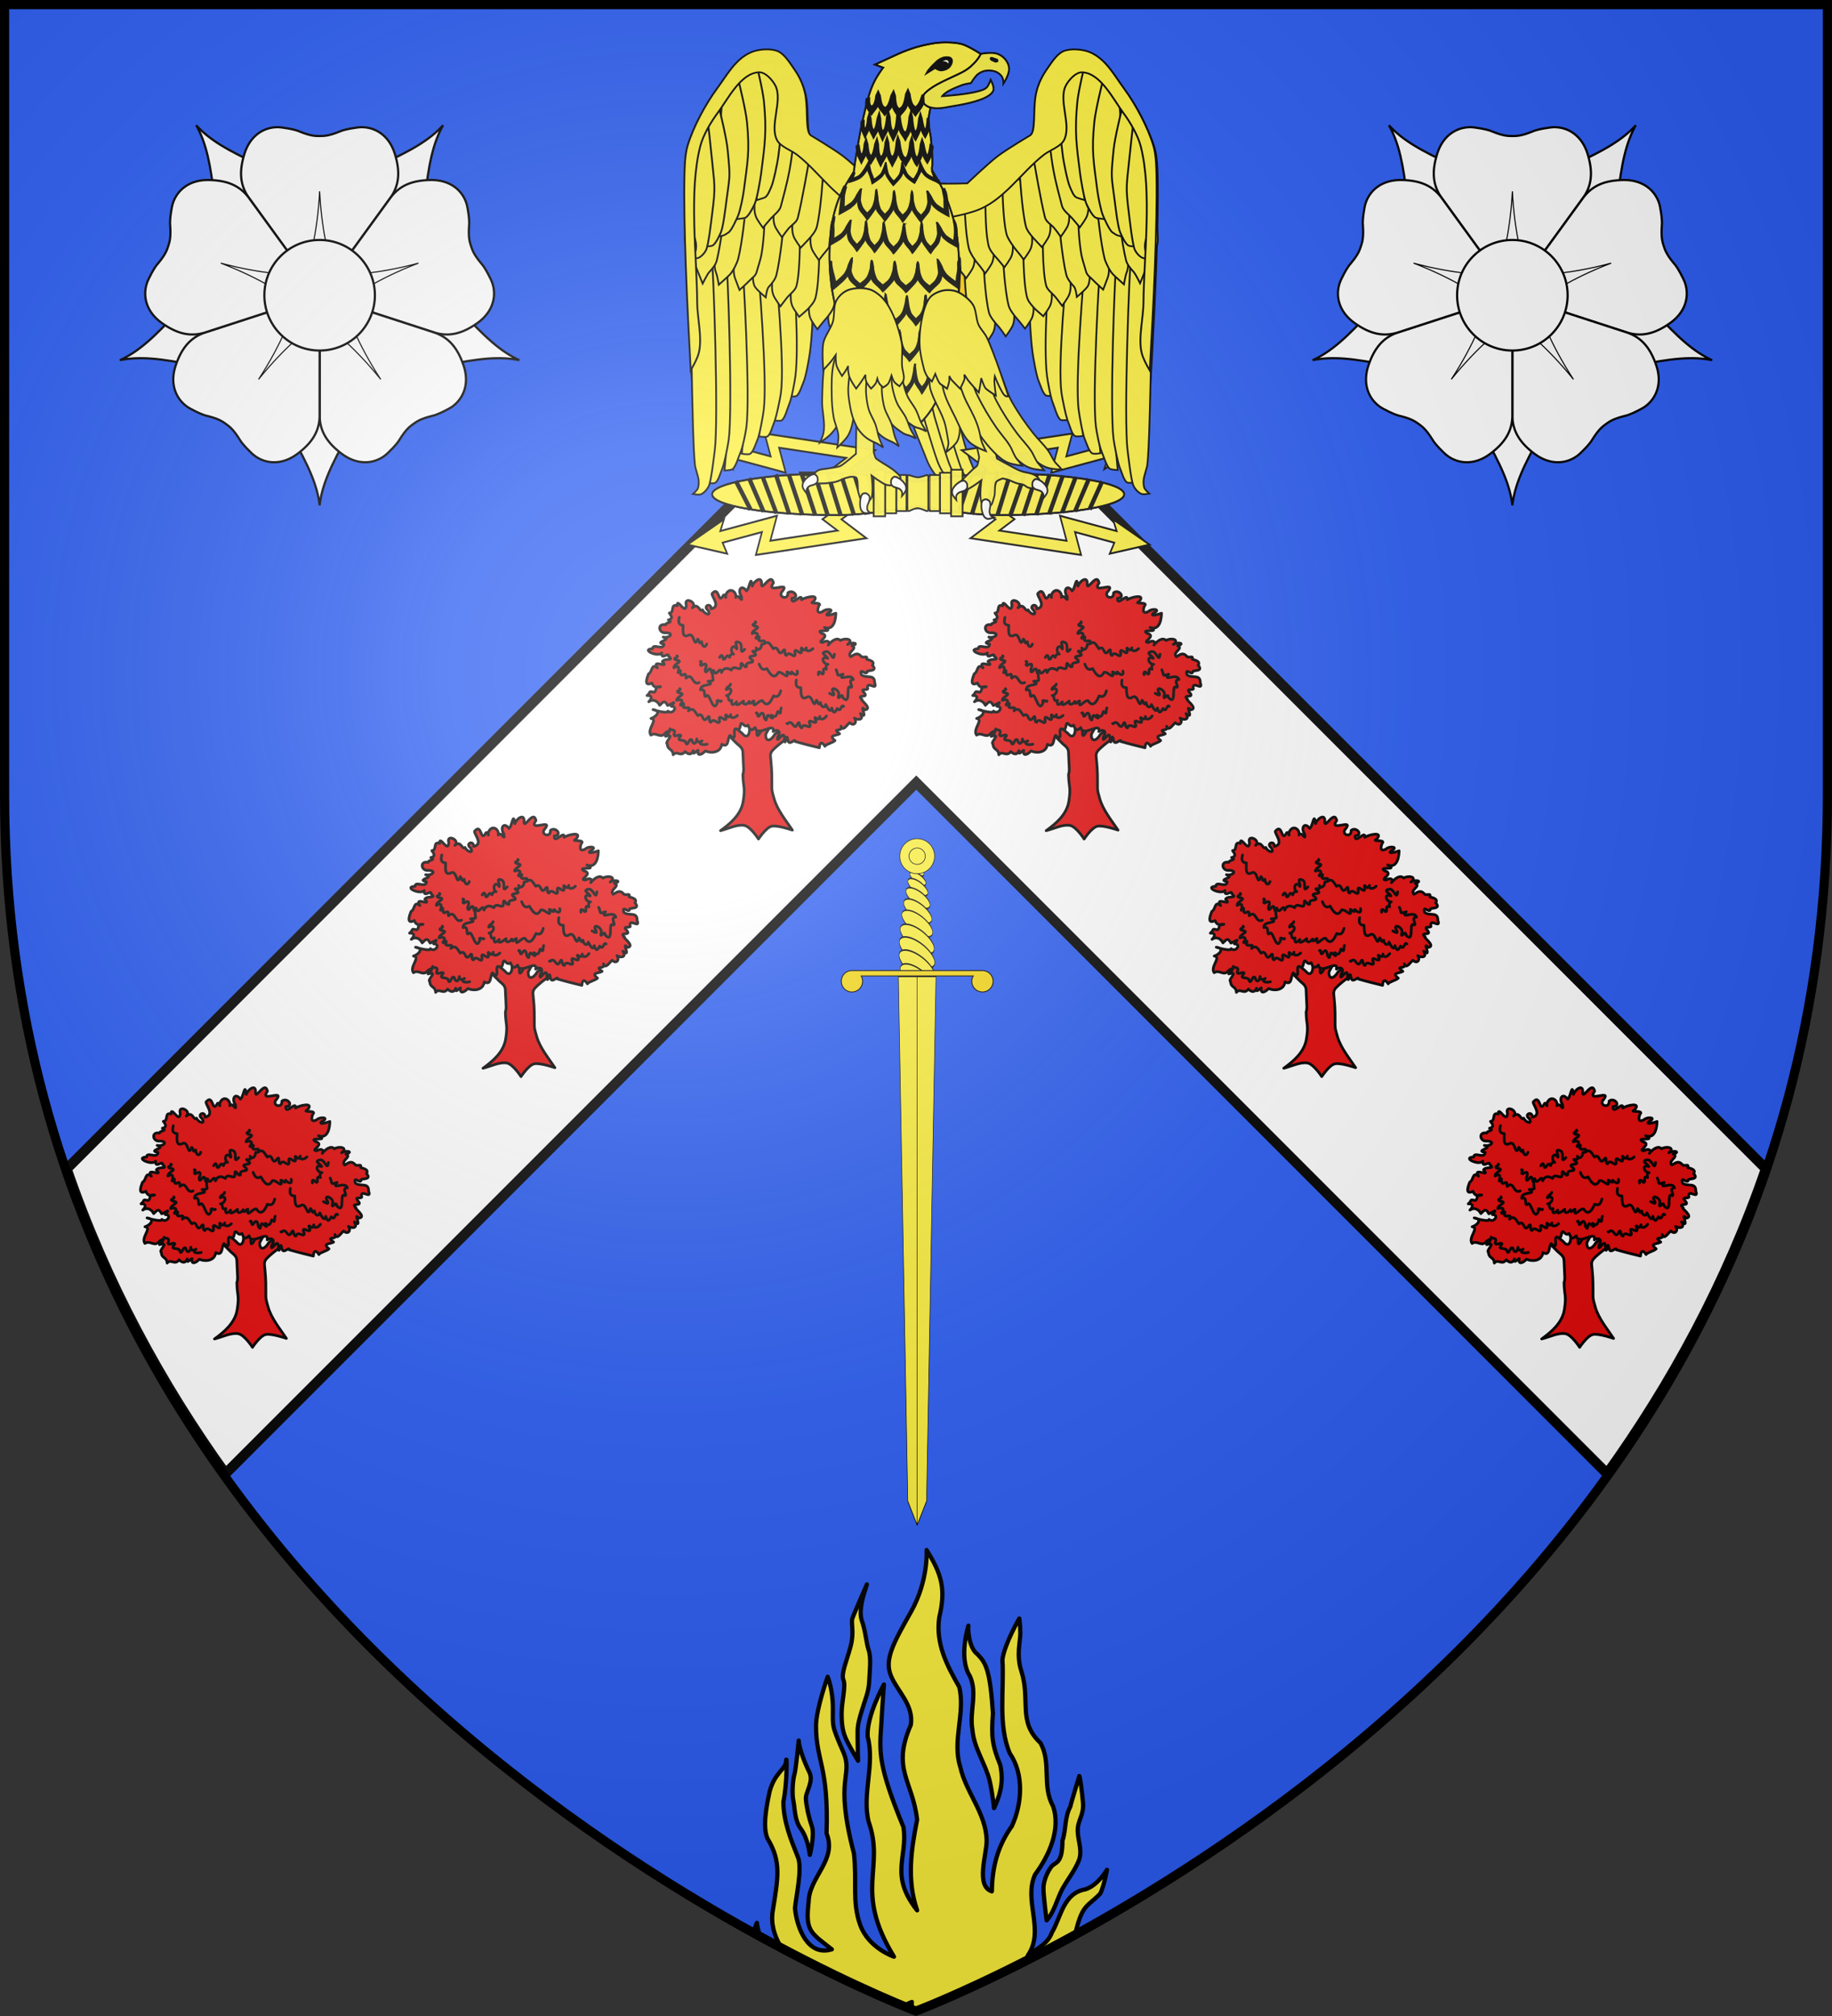 <svg xmlns="http://www.w3.org/2000/svg" xmlns:xlink="http://www.w3.org/1999/xlink" width="600" height="660" viewBox="-300 -300 600 660"><rect x="-300" y="-300" width="600" height="660" fill="#333333" stroke="none"/><defs><radialGradient id="i" cx="-80" cy="-80" r="405" gradientUnits="userSpaceOnUse"><stop offset="0" stop-color="#fff" stop-opacity=".31"/><stop offset=".19" stop-color="#fff" stop-opacity=".25"/><stop offset=".6" stop-color="#6b6b6b" stop-opacity=".125"/><stop offset="1" stop-opacity=".125"/></radialGradient><clipPath id="b"><use xlink:href="#a" width="100%" height="100%"/></clipPath><path id="a" d="M-298.5-298.5h597V-40C298.5 246.2 0 358.39 0 358.39S-298.5 246.2-298.5-40z"/></defs><use xlink:href="#a" width="100%" height="100%" fill="#2b5df2"/><path fill="#fff" fill-rule="evenodd" stroke="#000" stroke-width="3.3" d="M-59.218-136.291-263.375 67.896l-14.781 14.781c12.878 37.425 31.029 70.613 52 99.782l22.875-22.875L.094-43.791l203.375 203.375 22.875 22.875c20.977-29.176 39.121-62.377 52-99.813l-14.75-14.75L59.407-136.29z"/><g stroke="#000"><path d="M-16.078 218.684s-4.247 9.627-4.765 11.18c-.517 1.551.668 4.34-.54 8.997-1.207 4.656-3.242 9.044-2.38 11.114s-.592 7.036-.592 11.003c0 3.966.408 6.31 1.788 9.069s3.592 6.414 3.592 6.414-.143-4.172-.143-7.45c0-3.276-.173-3.793 1.207-8.45s2.414-6.553 2.587-10.175c.172-3.622.69-7.588-.173-10.175-.862-2.587-.986-6.153-2.242-9.658-1.472-4.11 1.833-11.869 1.66-11.869m69.566 62.745s-2.76 8.968-2.932 10.003c-1.914 3.51-1.372 7.511-2.587 11.21 0 7.76-2.414 6.898-3.622 8.45-1.207 1.553-2.414 4.312-2.586 6.554-.173 2.242 1.034 11.037 1.034 11.037 2.511-2.78 3.377-6.989 5.174-10.347 2.07-3.622 3.622-5.347 5.174-8.796s0-6.295-.172-9.916c-.173-3.622 2.069-5.26 1.724-9.4-.345-4.138-1.035-8.795-1.207-8.795m-36.314-49.211s-3.368 10.463.442 16.444c2.647 5.59-.202 11.775.862 17.59.496 6.133 4.292 11.102 5.692 16.902 1.034 4.829 1.38 8.795 1.38 8.795 3.174-6.53 2.692-10.965 2.056-14.116-2.628-6.38-2.998-9.25-2.402-16.927-.926-13.914-2.242-16.488-5.06-19.331-3.113-2.28-3.168-9.278-2.97-9.357m-55.587 37.61s-.883 9.36-1.4 11.084c-.518 1.724-.863 6.208-.345 8.623.517 2.414.336 6.334 2.414 9.14 2.427 3.277 2.974 8.576 2.974 8.576s1.69-6.514.648-9.438c-.976-2.739-1.77-6.393-1.943-8.808-.172-2.414 2.746-5.703 1.08-8.956-1.329-2.595-3.327-7.73-3.428-10.22m41.887-62.385s.69 10.003-5.174 20.35c-5.863 10.348-8.623 15.522-6.553 20.696S-.665 258.147-1.7 264.7c-6.355 14.543.573 18.136 2.07 31.043-1.984 9.853-3.39 19.842 0 29.664-9.195-11.556-2.98-17.431-4.484-27.25-8.232-20.06-7.916-24.186-7.243-33.802.344-6.208.853-12.887.853-12.887s-5.682 10.128-5.337 17.027c2.456 9.293-1.932 18.867.344 27.938 5.442 15.419-4.999 22.41 8.279 44.15 0 0-8.279-2.76-11.038-10.347-2.76-7.589-1.035-14.142-2.07-23.455-6.603-25.133-.135-25.198-3.449-33.113-3.93-8.995-3.449-8.278-3.449-14.486s-1.707-10.25-1.707-10.25-3.812 10.595-3.812 16.113c.052 11.83 4.17 13.007 3.45 35.182 3.554 8.766-5.748 14.212-5.864 22.42-1.066 9.418.364 9.903 7.588 15.522-7.921 2.466-11.478-7.132-12.072-13.452.345-3.794 2.414-12.762 1.035-16.556-2.4-5.953-4.804-11.824-4.83-18.281 1.35-6.588 1.12-16.4.887-13.3-.211 2.808-3.61 3.542-5.37 9.85-1.035 4.83-2.415 11.728-.69 15.522 4.567 7.477 3.42 12.864 1.725 23.455-1.447 8.121 4.36 16.03 10.692 20.695 3.45 2.07 5.864 3.794 5.864 3.794-2.408 4.305-7.469.926-9.658-1.38-5.864-6.553-6.898-5.518-9.313-10.347-2.414-4.83-2.818-8.648-2.818-8.648s-2.7 5.888-.976 8.993c1.533 4.382 4.388 7.492 7.588 10.692-4.397 1.877-7.773-2.647-11.037-4.829-3.995-4.12-3.852-6.478-3.852-6.478s-.632 6.823 1.782 9.928c9.719 10.496 19.128 10.421 32.078 5.863-2.985 5.968-8.624 5.824-14.142 7.589-2.07.69-7.47-.286-7.47-.286s4.021 2.7 8.505 3.735c7.486 2.4 14.686 1.043 21.04-3.45 4.484-3.449 5.864-6.898 5.864-6.898-1.09 5.27-2.66 11.7 2.414 15.177 3.45 1.724 5.889 1.236 5.889 1.236s-3.474-3.306-3.82-5.72c-.617-4.404 2.88-8.251 6.9-9.658 0 0-.346 6.208.69 7.588 1.034 1.38 3.793 4.83 7.587 6.209 3.795 1.38 5.123 1.048 8.076 3.02 3.188 2.13 3.408 6.226 3.408 6.226 8.21-4.702-1.636-13.502-4.93-17.87 0 0 3.104 1.725 5.174 3.45s4.139 4.829 7.588 5.519c3.45.69 4.829 1.38 8.968 1.38 3.018.08 6.689-.498 8.278-3.45 0 0-3.794.69-7.588-1.035s-4.829-.69-7.588-4.484c-3.328-3.523-3.795-7.162-3.795-11.727 0 0 7.244 3.104 10.348 5.864s3.45 5.863 7.588 7.243c7.234 2.397 11.85-4.28 18.971.69 4.14 3.45 6.15 6.25 6.15 6.25.634-6.61-1.529-9.612-3.046-11.424-5.372-6.028-13.678-1.796-20.005-4.139 0 0 4.829-1.725 8.278-1.725 9.016 1.59 10.2-.225 17.591-3.794 4.455-1.791 6.956-3.725 10.467-8.71 0 0-4.948 4.916-8.397 4.571-5.617-.931-11.194-1.94-16.902-2.07 3.79-3.123 8.907-.626 13.107-2.069 3.105-1.38 1.725 0 4.83-3.45 3.104-3.448 3.076-1.177 5.173-4.828 2.328-4.053 2.76-7.07 2.76-7.07s-1.035 2.672-4.484 3.276c-3.874.678-4.484 3.104-7.934 3.794-8.356.075-11.243.926-17.936 5.864 2.896-15.706 4.357-13.454 9.313-18.626 1.38-3.104 2.156-7.76 2.156-7.76s-2.846 5-6.985 6.38c-7.318 1.263-7.94 8.846-11.037 14.142-1.42 3.927-4.929 5.185-7.933 7.588 5.77-8.281-1.519-17.914 2.414-26.559 4.544-6.1 8.53-14.842 5.864-22.42-3.708-6.61-.417-14.167-4.14-20.695-7.473-7.01-3.16-13.774-6.208-23.455-1.724-5.173-.345-9.657-.345-12.417s-.345-4.829-.345-4.829-4.829 8.278-5.518 13.452c.609 9.85-1.54 21.373 2.414 30.698 4.69 6.801 4.04 16.51.69 23.8-4.673 6.547-6.473 13.465-6.554 21.385-5.422-1.66-1.681-12.214-1.724-16.556-.126-8.96-6.754-15.723-8.623-24.145-2.78-8.657 1.727-17.578-.345-26.214-4.132-7.225-7.765-14.216-6.554-22.765 2.235-9.295.819-14.11-4.139-22.075" style="fill:#fcef3c;stroke-width:1.39;stroke-linecap:round;stroke-linejoin:round;stroke-dashoffset:8.757;clip-path:url(#b)"/><g fill-rule="evenodd" transform="matrix(1 0 0 -1 -24.607 197.467)"><g fill="#fcef3c"><path stroke-width=".529" d="M34.91 132.143a7.321 1.429 0 1 1-14.642 0 7.321 1.429 0 1 1 14.643 0z" transform="matrix(.267 -.16 .043 .819 12.24 108.565)"/><path stroke-width=".392" d="M34.91 132.143a7.321 1.429 0 1 1-14.642 0 7.321 1.429 0 1 1 14.643 0z" transform="matrix(.358 -.214 .058 1.114 7.717 68.507)"/><path stroke-width=".311" d="M34.91 132.143a7.321 1.429 0 1 1-14.642 0 7.321 1.429 0 1 1 14.643 0z" transform="matrix(.449 -.268 .073 1.411 3.173 27.99)"/><path stroke-width=".258" d="M34.91 132.143a7.321 1.429 0 1 1-14.642 0 7.321 1.429 0 1 1 14.643 0z" transform="matrix(.539 -.323 .089 1.71 -1.386 -13.605)"/><path stroke-width=".22" d="M34.91 132.143a7.321 1.429 0 1 1-14.642 0 7.321 1.429 0 1 1 14.643 0z" transform="matrix(.629 -.377 .104 2.008 -5.914 -55.754)"/><g stroke-width=".191"><path d="M34.91 132.143a7.321 1.429 0 1 1-14.642 0 7.321 1.429 0 1 1 14.643 0z" transform="matrix(.689 -.412 .115 2.21 -9.186 -85.559)"/><path d="M34.91 132.143a7.321 1.429 0 1 1-14.642 0 7.321 1.429 0 1 1 14.643 0z" transform="matrix(.761 -.455 .127 2.442 -12.77 -120.074)"/><path d="M34.91 132.143a7.321 1.429 0 1 1-14.642 0 7.321 1.429 0 1 1 14.643 0z" transform="matrix(.794 -.475 .132 2.547 -14.398 -137.767)"/><path d="M34.91 132.143a7.321 1.429 0 1 1-14.642 0 7.321 1.429 0 1 1 14.643 0z" transform="matrix(.801 -.479 .133 2.568 -14.724 -144.762)"/><path d="M34.91 132.143a7.321 1.429 0 1 1-14.642 0 7.321 1.429 0 1 1 14.643 0z" transform="matrix(.761 -.455 .127 2.442 -12.77 -133.035)"/></g><g stroke-width=".284"><path d="M32.5 142.5a7.5 7.5 0 1 1-15 0 7.5 7.5 0 1 1 15 0z" transform="matrix(.76 0 0 .765 5.991 108.151)"/><path d="M28.5 142.5a3.5 3.5 0 1 1-7 0 3.5 3.5 0 1 1 7 0z" transform="matrix(.76 0 0 .765 5.991 108.151)"/></g><g stroke-width=".3"><path d="M15 114h10V0l-5 5zM35 114H25V0l5 5z" transform="matrix(.616 0 0 1.576 9.593 -1.858)"/></g></g><path fill="#f7d917" stroke-width=".299" d="M3.318 172.713c-1.775.16-3.168 1.674-3.168 3.5 0 1.842 1.403 3.363 3.199 3.5h42.742c.09.007.19 0 .28 0 1.92 0 3.48-1.568 3.48-3.5s-1.56-3.5-3.48-3.5-3.479 1.568-3.479 3.5c0 .634.173 1.237.466 1.75H6.642a3.53 3.53 0 0 0 .466-1.75c0-1.932-1.559-3.5-3.48-3.5-.104 0-.207-.009-.31 0z"/><g id="g" transform="matrix(.724 0 0 -.724 -170.709 400.806)"><path id="d" fill="#fff" stroke="#000" d="m-6 27-7 36C-5 77-1 86 0 95c1-9 5-18 13-32L6 27z"/><use xlink:href="#d" width="100%" height="100%" transform="rotate(72)"/><use xlink:href="#d" width="100%" height="100%" transform="rotate(144)"/><use xlink:href="#d" width="100%" height="100%" fill="none" transform="rotate(-144)"/><use xlink:href="#d" width="100%" height="100%" transform="rotate(-72)"/><g id="f" fill="#fff"><path d="M-19-76c-6.5 0-12.5 4-15 12s-2.01 14 1.69 19.5L0 0l32.31-44.5C36.01-50 36.5-56 34-64s-8.5-12-15-12c-2 0-8 1-10 2-5 2-7 2-9 2s-4 0-9-2c-2-1-8-2-10-2z"/><path stroke-width=".5" d="M0-47C-1-27-5-15-7-5H7C5-15 1-27 0-47z"/></g><use xlink:href="#f" width="100%" height="100%" transform="rotate(72)"/><use xlink:href="#f" width="100%" height="100%" fill="none" transform="rotate(144)"/><use xlink:href="#f" width="100%" height="100%" fill="none" transform="rotate(-144)"/><use xlink:href="#f" width="100%" height="100%" fill="none" transform="rotate(-72)"/><circle r="25" fill="#fff"/></g><use xlink:href="#g" width="100%" height="100%" transform="translate(390.632)"/><g id="h" fill="#e20909" stroke="#000" stroke-linecap="round" stroke-linejoin="round" stroke-width="2"><path d="m144.041-261.493-2.93 9.376 7.177 7.232c1.663 1.698 4.692 3.01 4.513 7.188l.54 11.805c-.201 5.36-.754.738-.429 6.694.326 5.956 1.648 7.311.086 16.86-1.588 9.87-9.9 16.559-16.636 21.438 5.618-1.395 12.212-4.823 17.52-3.836 4.546.845 10.373 9.974 10.373 9.974s5.545-8.567 9.757-9.399c4.496-.887 15.127 2.86 15.127 2.86-4.803-7.202-10.872-14.499-13.31-22.677-1.901-6.773-1.793-5.775-1.76-11.56.062-10.666-.377-12.585-.89-18.697-.586-3.736.677-5.018 3.177-7.344 3.222-2.956 6.172-5.034 9.173-7.275l-1.596-8.563-7.698 5.728c-3.262 5.653-7.089 5.579-6.626-.08l2.616-4.653.18-6.207-3.15 2.464-2.824 5.435c-4.528 8.793-3.188.87-3.203-1.935l-3.946-8.502-1.506 7.03-.136 3.604c.033 2.381-1.596 6.73-5.181 2.382l-4.236-3.65z" transform="matrix(.446 0 0 -.446 -265.96 -21.563)"/><path d="M149.283-254.954c-6.154-4.003.993 10.348-5.994 4.079-2 2.524-.57 9.465-6.001 6.587-.819 6.574-8.484 6.635-12.048 4.846-2.43 2.76-6.205 4.374-5.385-.445-1.42.503-3.98 4.35-3.528.251-1.72 4.93-6.015.798-5.91.595-3.263 4.441-6.087-1.017-8.824 2.431-.235-4.68-4.216-3.235-4.263-7.913-2.506-1.149 6.658-7.988-1.32-5.614 2.7-2.4 4.704-5.97-.072-2.563-3.565 4.797-6.74-1.001-10.652 1.664-3.247-4.33 5.565-11.517.028-12.226 3.8-1.086 7.927-5.785 1.522-6.486 4.747 1.572 11.64 2.757 10.867 1.087 3.535 3.027 7.802-3.654 2.51-3.498 4.09-5.242 1.074-1.816-2.659-.625-2.254-4.125-3.104-2.854-5.844-.129-1.7-3.472-5.151-4.75-8.008-2.614 2.499-2.456 2.538-4.81-1.266-4.571 3.218-2.442.42-3.555 5.127-2.385 2.57-1.284-.182-4.671 4.795-4.083-4.29 1.273-5.684-.728-6.389-2.722-6.973 3.407-2.707-5.818-2.417-6.74 2.952-1.326 1.797-8.023 6.46-4.34-4.64-7.196 9.478 1.4 3.651-4.681 2.024-2.927 9.171.023 4.546-3.968.263-3.37-5.608 3.401-5.022-2.36-2.882 3.437-15.724-2.639-6.666-3.087-.003-4.299 7.986 1.74 8.34-3.358-8.244-1.49 7.055-3.188-.581-5.142 4.19 1.01 8.662-2.871 2.082-3.207-5.475.82-6.796-7.135-.353-5.849.04-1.925 6.254-1.588 2.055-3.55 5.401-1.144-.361-5.475.923-5.098 3.681-.15.482-7.047 5.476-5.29-.154-6.802 6.304 7.674 6.769-.566-2.03-6.703 8.667-1.825 4.473 2.008 4.622-4.153 5.296 3.885 7.44 1.54 1.336 3.223 6.987 4.943 4.05.315-4.151-3.06 2.272-6.042 2.315-1.05 7.47-1.579.103-9.303.672-11.171 5.59-6.472 4.1 9.1 8.434 1.01 2.783-.58 1.093 4.723 1.686-.345 2.954-6.256 8.244-1.54 7.257 2.116 2.348-3.153 5.12 5.475 4.139-.775-3.028-4.357-.113-9.246 3.735-4.038 2.563-1.92 3.034-12.653 4.294-3.516.736-3.12 7.323-8.432 6.779-1.303-.02 5.568 6.95-9.214 8.727-1.022-6.13 8.864 12.782-1.727 6.632 6.046-4.069 4.238 4.317 7.21 4.006 1.236 3.714-3.11 9.215 3.51 2.91 4.061-.51 6.65 7.806-4.937 7.105 1 2.883-1.991 14.034-4.508 8.67 1.363-4.08 2.06 4.718.158 4.615 2.338-.967.652-3.424 8.015 2.322 4.886 2.576-2.462 9.671-1.604 3.838 1.203-3.577 2.955 4.025.83 5.725.125-.033 3.541-1.033 13.167-8.352 10.43 8.61 4.522-8.174.508-2.057 4.379 7.423 1.993-5.07 6.743 1.02 6.627 1.96-1.536 5.745-1.36 3.823 1.912 2.489-3.056 6.376-6.01 8.953-3.315 2.873-2.098 10.53-1.136 5.28 2.894 2.797-1.943 9.382-.944 3.175 1.032 4.777 1.786-4.219 4.682-.934 7.966 3.563-2.254 5.285-3.198 8.036.11 3 .594 4.257-1.124 3.69 1.817 4.253.992 5.717 2.264 4.25 4.328 4.63 5.102-4.763 3.185-3.94 4.957-.742 2.911-5.694-3.804-4.27 1.962 3.54 3.176 9.951-.904 9.794 5.95 2.593 6.781-6.452-2.498-5.068 4.533-1.294 1.289-6.09-.905-2.157 3.357 2.58 3.62-6.693.233-1.949 4.485-2.779-.834 8.439 6.646 2.057 7.504-4.92-5.364 3.253 8.23-3.315 2.765 3.195 5.475-3.064 4.423-4.334 3.28 2.124 3.275-.443 6.245-3.595 3.377-1.674 1.185-4.943 6.97-6.316 2.61 2.01 4.646-7.575.66-1.038 5.535-2.227 1.562-8.716.688-3.384 4.967-1.514 1.636-7.054 2.827-7.383 4.18-2.265-3.725-3.845-2.804-4.106 1.125-5.96-1.46-11.834-2.895-17.82-4.651.362-2.886-4.57 4.128-5.38-1.268-1.089-6.796-1.803 7.05-2.528-.749.288-8.25-6.428 5.708-4.74-1.531 2.61-3.464.143-5.896-3.43-3.717 1.614-7.67-11.955 4.677-13.23-2.974-3.429 3.35-4.151.967-5.26-1.697-3.285 2.788-4.75-5.242-5.764 1.15-.278.801-.471 2.007-1.501 2.213" transform="matrix(.446 0 0 -.446 -265.96 -21.563)"/><path d="M106.108-337.434c-.731 3.096-.926 5.465 2.801 5.829.04 3.174-1.267 10.088 4.469 7.035 3.973-1.103 3.393 10.385 6.256 3.02 1.296.777.852 4.716 2.847 1.939.36 3.297 2.424 5.217 3.783 1.717m9.473 9.826c1.175-2.036 1.936-2.334 2.572 1.119 1.739 1.581 2.224-4.89 4.617-1.204.468-1.861 2.335-3.105 3.032-2.337-3.262-2.247-.818-8.5 2.317-3.786.704-1.866-2.962-6.798 1.988-4.705 3.135 1.534-.62 10.08 3.837 4.943m10.662 10.883c1.179 2.948 2.387 5.027 5.68 3.278 1.908 3.386 5.261 8.826 8.371 2.791 2.85-.998 8.041 6.614 6.298-.37 1.517-.086 3.407 3.438 3.472.04 2.139 2.486 5.032 3.023 4.118-.659m15.542 2.698c-.219-2.369.29-2.958 2.772-.488 2.34.361-.972-5.282 3.121-3.53-.708-1.813.165-3.852 1.156-3.596-3.959-.024-5.598-6.587-.271-4.4-.475-1.931-6.373-3.958-1.074-4.98 3.443-.528 5.283 8.69 6.025 1.977m-27.924 18.947c-.487 3.143-.49 5.519 3.251 5.601.293 3.161-.473 10.153 5.01 6.68 3.875-1.402 4.194 10.1 6.475 2.543 1.354.675 1.218 4.64 2.991 1.72.302 3.326 3.192 4.451 3.907 1.43.98 1.977 3.523 7.036 4.345 2.582 1.415 4.478 2.41 3.387 4.077.307 2.75 3.622 2.718-3.676 4.661-1.5m-10.33-9.616c2.146 1.242 4.51 2.439 2.417-1.161-2.206-5.049 6.186-.793 4.056 2.982-.557 4.426 2.919-3.286 3.209 1.236 6.192 6.563 2.165-9.156 5.279-7.647 3.84 1.302-2.548-5.33 2.477-5.548-1.399-5.229-12.198 2.094-7.545-3.935-5.418 1.796-3.09.649-5.032-3.209m-40.698 15.403c-.9 3.048-1.915 5.217-5.351 3.77-1.584 3.558-4.434 9.247-8.077 3.52-2.93-.74-7.395 7.3-6.306.19-1.518.051-3.075 3.726-3.454.348-1.67 2.873-4.799 2.776-4.162-.29-1.717 1.37-6.198 4.982-5.054.58-2.54 2.817-4.244 2.889-3.567-1.16-3.675 1.684-1.59-4.156-3.865-3.479 3.946-.381 4.956-7.057-.14-4.406-.354-1.722 3.045-2.347 3.113-4m-6.798 12.375c.073 1.564-4.13-2.416-2.9 1.325-3.223 8.353-5.536-7.677-7.855-5.127-3.049 2.624.275-5.904-4.448-4.22-.675-5.375 12.106-2.576 5.455-6.429 5.731-.357 3.101-.51 3.41-4.828m-10.02 5.827c-5.093 2.455-4.444-7.786-9.525-3.294-.575-1.286.891-4.231-2.912-2.121-2.632-.026.33-6.301-2.98-1.863.545-1.776 1.627-6.36-2.983-3.59-.482-3.094 8.076-4.756 1.5-5.745-3.261-1.345 2.366-1.783.743-3.073m62.187-8.501c-.216 4.035-3.261 4.897-4.068 2.727 2.084 4.642-5.538.473-1.288 3.746 4.32 3.605-7.701.658-1.71 4.962 2.69 3.307-5.238.435-4.066 4.928-1.81 1.725-4.25-5.565-4.13-.45.263 5.173-5.39-1.617-7.003 3.106-3.262-2.047-5.918-1.598-7.243 1.772-.873-5.927-4.05 4.505-5.742-1.417-1.673-1.114-.248 5.398-1.855.456-.995-5.722-4.37 4.62-4.377-1.322 1.383-3.398 1.028-5.201-2.659-2.92-2.247.146 1.131-3.1-.903-2.932m82.651-9.407c-2.858 2.85-5.777 1.58-4.898-.596-1.54 4.836-4.474-3.22-3.515 1.966.776 5.502-6.205-4.508-4.658 2.602-.238 4.208-4.286-3.083-6.396 1.05-2.36-.333.409-7.35-3.234-2.485-3.098 2.967-2.315-5.366-6.374-2.461-2.028-2.368-3.042-6.51-6.941-3.441 2.232-4.437-2.59-.823-3.828-3.04 1.887-5.285-2.318.506-1.947-1.624 2.904-3.622-.459-3.994-2.849-3.09.178-2.945 7.94-4.565 1.604-5.521-3.262-1.345 2.366-1.783.742-3.073m-13.165 68.755c-2.858 2.85-5.777 1.58-4.898-.596-1.539 4.836-4.474-3.22-3.515 1.966.776 5.502-6.205-4.508-4.657 2.602-.24 4.208-4.287-3.083-6.397 1.05-2.36-.333.409-7.35-3.234-2.485-3.097 2.967-2.315-5.366-6.374-2.461-2.028-2.368-3.042-6.51-6.941-3.441 2.232-4.437-2.59-.823-3.827-3.04 1.886-5.285-2.319.506-1.948-1.624 2.904-3.622-.459-3.994-2.848-3.09.177-2.945 7.939-4.565 1.603-5.521-3.261-1.345 2.366-1.783.743-3.073m20.097 40.776c-2.202.758-7.546.441-3.79-2.417-2.031 1.285-3.87 1.019-3.79-1.372-.391 3.754-2.838 4.542-3.723.676-2.224-2.09-3.051 6.885-4.697 1.221-1.96-1.82-7.224.285-3.329-4.278-.246-2.252-6.71 3.032-4.525-2.527.173-2.48-2.602-1.002-3.421-2.516m114.888-9.444c-2.236 3.351-5.34 2.66-4.923.36-.548 5.038-5.033-2.299-3.046 2.605 1.87 5.245-6.988-3.223-4.039 3.448.612 4.176-4.801-2.197-6.056 2.264-2.381.14-1.083-7.288-3.675-1.813-2.451 3.502-3.34-4.81-6.747-1.184l-.57-.172m-4.187-11.396c-.975 1.759.46 5.942-2.508 2.55-.924 2.31-1.288 5.327-4.627 2.675 1.867 4.05-.098 1.768-2.339.175-1.976.238-.504 6.164-2.994 1.912-.372-3.597-1.512-5.112-3.737-1.405-1.928 1.137-.453-3.26-2.182-2.2" transform="matrix(.446 0 0 -.446 -265.96 -21.563)"/></g><use xlink:href="#h" width="100%" height="100%" transform="translate(87.94 88.625)"/><use xlink:href="#h" width="100%" height="100%" transform="translate(165.722 166.406)"/><use xlink:href="#h" width="100%" height="100%" transform="translate(272.379 166.405)"/><use xlink:href="#h" width="100%" height="100%" transform="translate(350.194 88.626)"/><use xlink:href="#h" width="100%" height="100%" transform="translate(434.664)"/><g stroke-width="1.024"><g fill="#fcef3c" stroke-width=".62"><path d="M304.583 337.466c17.095 13.297 28.492 45.501 41.998 62.43 4.188 5.25 13.607 13.787 13.607 13.787s-2.88-.677-4.453-1.387c-3.657-1.648-6.544-3.114-9.2-6.12-2.809-3.178-9.178-9.235-12.437-14.342l-36.226-56.765s5.024 1.084 6.711 2.397z" transform="matrix(.831 -.343 -.288 -.903 -143.065 833.055)"/><path d="M308.844 336.898c17.095 13.296 28.492 45.501 41.998 62.43 4.188 5.25 13.607 13.786 13.607 13.786s-2.88-.676-4.453-1.386c-3.657-1.648-6.544-3.114-9.2-6.12-2.809-3.178-10.315-13.106-10.315-13.106l-38.348-58.001s5.024 1.084 6.711 2.397z" transform="matrix(.831 -.343 -.288 -.903 -143.065 833.055)"/><path d="M313.128 336.045c17.095 13.297 28.491 45.502 41.998 62.432 4.187 5.248 13.607 13.785 13.607 13.785s-2.88-.677-4.453-1.386c-3.657-1.648-6.544-3.115-9.2-6.12-2.809-3.178-10.315-13.106-10.315-13.106l-38.348-58.001s5.023 1.084 6.71 2.396z" transform="matrix(.831 -.343 -.288 -.903 -143.065 833.055)"/><path d="M317.65 335.761c17.095 13.297 28.492 45.502 41.998 62.432 4.187 5.248 13.607 13.785 13.607 13.785s-2.88-.677-4.453-1.386c-3.657-1.648-6.544-3.115-9.2-6.12-2.809-3.178-10.315-13.106-10.315-13.106l-38.348-58.001s5.024 1.084 6.711 2.396z" transform="matrix(.831 -.343 -.288 -.903 -143.065 833.055)"/></g><g stroke-width="1.108"><g fill="#fcef3c"><path d="m132.192 328.814 32.984-7.59 5.949-1.396-1.831 5.828-2.743 8.835 46.11-5.971-5.681-3.651-4.655-3.004 4.7-2.909 27.982-17.444 3.678 5.952-23.283 14.504 9.054 5.862 8.057 5.182-9.49 1.224-60.984 7.88-5.446.686 1.638-5.195 2.55-8.202-27.003 6.226 3.167 6.454-27.358-5.325 25.117-14.848zM392.313 328.814l-32.984-7.59-5.949-1.396 1.831 5.828 2.743 8.835-46.11-5.971 5.681-3.651 4.655-3.004-4.7-2.909-27.982-17.444-3.678 5.952 23.283 14.504-9.054 5.862-8.057 5.182 9.49 1.224 60.984 7.88 5.446.686-1.638-5.195-2.55-8.202 27.002 6.226-3.167 6.454 27.36-5.325-25.118-14.848z" transform="matrix(.477 0 0 .559 -99.677 163.908)"/></g><g fill="#fcef3c"><path d="m126.192 330.814 32.984-7.59 5.949-1.396-1.831 5.828-2.743 8.835 46.11-5.971-5.681-3.651-4.655-3.004 4.7-2.909 27.982-17.444 3.678 5.952-23.283 14.504 9.054 5.862 8.057 5.182-9.49 1.224-60.984 7.88-5.446.686 1.638-5.195 2.55-8.202-27.003 6.226 3.167 6.454-27.358-5.325 25.117-14.848zM398.313 330.814l-32.984-7.59-5.949-1.396 1.831 5.828 2.743 8.835-46.11-5.971 5.681-3.651 4.655-3.004-4.7-2.909-27.982-17.444-3.678 5.952 23.283 14.504-9.054 5.862-8.057 5.182 9.49 1.224 60.984 7.88 5.446.686-1.638-5.195-2.55-8.202 27.002 6.226-3.167 6.454 27.36-5.325-25.118-14.848z" transform="matrix(.477 0 0 -.559 -99.677 508.533)"/></g><g stroke-width="1.135"><path fill="#fcef3c" d="M174.668 808.972c46.713 0 84.618 5.793 84.618 12.899s-37.905 12.844-84.618 12.844c-21.616 0-41.285-3.665-56.247-5.696-14.963 2.03-34.631 5.696-56.247 5.696-46.713 0-84.618-5.739-84.618-12.844 0-7.106 37.905-12.9 84.618-12.9 21.616 0 41.307 3.183 56.27 5.214 14.962-2.03 34.608-5.213 56.224-5.213z" transform="matrix(.479 0 0 -.53 -31.41 771.23)"/><path d="m165.204 807.27-.443 1.328-8.627 25.466-1.66-.553 8.186-24.138-7.135.886-8.462 23.14-1.659-.553 8.628-23.694.166-.499.553-.11 9.07-1.108zm15.596.774 1.66.554-8.85 26.13-1.659-.553zm-8.849 0 1.66.554-8.85 26.13-1.659-.553zm18.473 1.163 1.659.609-9.623 24.968-1.66-.664zm16.923.554 1.66.664-8.85 23.971-1.659-.609zm-8.849.055 1.66.553-8.85 24.415-1.659-.61zm17.698.941 1.66.609-8.85 22.532-1.659-.664zm8.85.775 1.659.664-8.85 20.927-1.659-.664zm9.07.941 1.604.775-9.07 19.1-1.55-.72zm9.07 1.55 1.549.83-8.075 16.222-1.604-.775zM75.22 808.044l8.85 25.411-1.715.61-8.85-25.467zm-26.99.332.222.554 8.85 25.356-1.66.553-8.628-24.691h-6.968l8.627 23.805-1.659.61-9.07-25.024-.443-1.163h10.122zm18.141.499 8.85 25.078-1.66.61-8.849-25.08zm-8.849 0 8.628 25.41-1.659.554-8.683-25.355zm26.547.277 8.85 23.639-1.66.664-8.849-23.694zm-53.094.609 8.85 24.026-1.66.61-8.849-23.972zm-8.849 0 8.739 23.473-1.66.609-8.738-23.418zm-8.904 1.771 8.849 21.259-1.604.664-8.849-21.259zm-9.347.554 9.347 19.542-1.604.775-9.347-19.542zm-9.015 1.605 9.513 16.775-1.549.885-9.512-16.774z" opacity=".961" transform="matrix(.479 0 0 -.53 -31.41 771.23)"/><path fill="none" d="M174.668 808.972c46.713 0 84.618 5.793 84.618 12.899s-37.905 12.844-84.618 12.844c-21.616 0-41.285-3.665-56.247-5.696-14.963 2.03-34.631 5.696-56.247 5.696-46.713 0-84.618-5.739-84.618-12.844 0-7.106 37.904-12.9 84.618-12.9 21.616 0 41.307 3.183 56.27 5.214 14.962-2.03 34.608-5.213 56.224-5.213z" opacity=".99" transform="matrix(.479 0 0 -.53 -31.41 771.23)"/></g><g fill="#f2e180" stroke="#806600" stroke-width=".598" opacity=".961"><g stroke="#000"><g fill="#fcef3c"><path d="M-707.808 386.287h3.863v16.265h-3.863zM-703.913 387.336h3.703v14.167h-3.703zM-700.16 388.125h3.413v12.589h-3.413z" transform="matrix(.973 0 0 -.938 699.441 706.024)"/></g><path d="M-696.727 389.085h3.454v10.67h-3.454z" transform="matrix(.973 0 0 -.938 699.441 706.024)"/></g><g fill="#fcef3c" stroke="#000"><path d="M-707.808 386.287h3.863v16.265h-3.863zM-703.913 387.336h3.703v14.167h-3.703zM-700.16 388.125h3.413v12.589h-3.413z" transform="matrix(-.973 0 0 -.938 -648.832 706.024)"/></g><path d="M-696.727 389.085h3.454v10.67h-3.454z" transform="matrix(-.973 0 0 -.938 -648.832 706.024)"/><path fill="#fcef3c" stroke="#000" d="M691.405 406.07s2.052.79 2.946.79 3.014-.79 3.014-.79c.308 0 .556.247.556.555v11.47a.555.555 0 0 1-.556.556s-1.982-1.012-2.876-1.012-3.084 1.012-3.084 1.012a.555.555 0 0 1-.555-.556v-11.47c0-.308.247-.556.555-.556z" transform="matrix(-.973 0 0 -.938 700.851 722.835)"/></g></g><g fill="#ffd833" stroke-width="1.208"><path d="M477.246 562.112s26.746 9.68 38.588 11.435c17.144 2.541 40.557 4.764 57.261 1.056 8.716-1.934 23.404-7.87 23.404-7.87s1.45 3.11 1.354 5.555c-.302 7.728-.16 18.13 1.115 25.813 2.32 13.97 7.021 32.645 13.334 45.592 6.801 13.949 17.351 33.241 30.366 42.627 4.05 2.92 13.701 7.65 13.701 7.65s34.08-135.387 43.64-195.234c1.018-6.37 2.359-15.003 1.673-21.458-1.42-13.37-6.91-30.996-12.792-43.37-5.049-10.62-8.57-22.813-18.592-29.735-4.37-3.017-12.118-5.339-17.35-4.41-4.63.824-9.192 5.651-12.395 8.834-3.088 3.068-8.988 8.774-12.338 18.573s-4.148 23.69-8.183 25.709c0 0-17.466 6.242-24.719 9.87-7.252 3.626-23.635 14.312-23.635 14.312s-13.882-2.411-19.707-3.967c-7.187-1.919-16.145-5.742-23.643-7.995-.725-.218-.381 4.019-1.435 1.808-.661-1.39-1.847-.12-2.757-.04-4.293.383-6.15 2.062-13.736.623z" transform="matrix(-.468 .096 -.085 -.461 319.061 601.59)"/><g fill="#fcef3c"><path d="M619.965 543.967c-6.183 20.845-9.48 47.417-13.986 68.678-.539 2.545-2.196 20.138-2.196 20.138s-4.055-.075-5.423-.973c-2.077-1.364-2.72-8.523-3.29-10.819-.963-3.871-.813-17.435-.63-21.018 1.053-20.72 6.063-48.105 11.64-68.057 2.27-8.12 10.324-26.188 10.324-26.188l9.27 9.66s-.494 13.164-1.8 18.615c-.747 3.117-2.998 6.89-3.91 9.964z" transform="matrix(-.468 .096 -.085 -.461 319.061 601.59)"/><path d="M633.664 542.693c-6.183 20.845-14.68 67.8-20.863 88.645-.607 2.05-2.196 20.138-2.196 20.138s-4.055-.074-5.423-.972c-2.076-1.364-2.61-9.93-3.18-12.225-.963-3.871-.923-16.03-.74-19.613 1.053-20.719 12.94-68.071 18.517-88.024 2.27-8.12 10.325-26.188 10.325-26.188l9.269 9.66s-.494 13.164-1.8 18.616c-.747 3.117-2.997 6.89-3.909 9.963z" transform="matrix(-.468 .096 -.085 -.461 319.061 601.59)"/><path d="M645.968 544.513c-6.182 20.845-19.28 79.04-25.463 99.884-.608 2.05-2.197 20.138-2.197 20.138s-4.055-.074-5.422-.973c-2.077-1.364-2.355-7.952-2.926-10.248-.962-3.871-1.177-18.006-.995-21.59 1.053-20.718 17.541-79.31 23.118-99.262 2.27-8.12 10.325-26.188 10.325-26.188l9.269 9.66s-.493 13.163-1.8 18.615c-.747 3.117-2.997 6.89-3.909 9.964z" transform="matrix(-.468 .096 -.085 -.461 319.061 601.59)"/><path d="M657.691 546.96c-6.182 20.845-21.533 90.876-27.716 111.72-.608 2.05-2.197 20.138-2.197 20.138s-4.055-.074-5.422-.972c-2.077-1.364-2.779-8.299-3.35-10.595-.961-3.871-.753-17.66-.57-21.243 1.052-20.719 19.793-91.146 25.37-111.099 2.27-8.12 10.325-26.188 10.325-26.188l9.269 9.66s-.493 13.164-1.8 18.616c-.747 3.117-2.997 6.89-3.909 9.963z" transform="matrix(-.468 .096 -.085 -.461 319.061 601.59)"/><path d="M668.229 547.555c-6.183 20.845-22.506 104.2-28.69 125.045-.607 2.05-2.196 20.138-2.196 20.138s-3.58-.91-4.947-1.808c-2.077-1.364-2.976-10.499-3.547-12.795-.962-3.871-1.031-14.623-.849-18.207 1.053-20.719 20.767-104.471 26.344-124.424 2.27-8.12 10.324-26.188 10.324-26.188l9.27 9.66s-.494 13.164-1.8 18.616c-.747 3.117-2.997 6.89-3.91 9.963z" transform="matrix(-.468 .096 -.085 -.461 319.061 601.59)"/><path d="M678.727 549.899c-6.183 20.845-22.637 112.698-28.82 133.543-.607 2.05-2.196 20.137-2.196 20.137s-4.055-.074-5.422-.972c-2.077-1.364-2.538-8.237-3.108-10.534-.962-3.87-.995-17.72-.813-21.304 1.053-20.718 20.897-112.969 26.474-132.921 2.27-8.12 10.325-26.188 10.325-26.188l9.269 9.66s-.493 13.164-1.8 18.616c-.747 3.116-2.997 6.889-3.909 9.963z" transform="matrix(-.468 .096 -.085 -.461 319.061 601.59)"/><path d="M688.486 551.508c-6.183 20.844-24.332 120.797-30.515 141.642-.608 2.05-3.458 7.065-4.12 9.098-.62 1.909-1.045 4.295-.77 6.298.219 1.584 2.693 4.742 2.693 4.742s-4.055-.074-5.422-.972c-2.077-1.364-3.773-4.49-4.343-6.785-.962-3.872.24-21.47.422-25.053 1.053-20.719 22.593-121.069 28.17-141.021 2.27-8.12 10.324-26.188 10.324-26.188l9.27 9.66s-.494 13.164-1.8 18.615c-.747 3.117-2.997 6.89-3.909 9.964z" transform="matrix(-.468 .096 -.085 -.461 319.061 601.59)"/></g><path stroke="#806600" d="M505.379 526.52s.896 23.881-.177 34.006c-.39 3.677-.79 7.39-2.754 10.555-1.249 2.012-6.053 6.541-6.053 6.541s-4.074-5.148-5.065-6.77c-1.702-2.789-1.523-4.483-1.73-7.654-.762-11.716.866-39.026.866-39.026l7.898-12.42z" transform="matrix(-.468 .096 -.085 -.461 319.061 601.59)"/><path stroke="#806600" d="M519.03 529.29s.896 23.881-.177 34.006c-.39 3.677-.79 7.39-2.753 10.554-1.25 2.013-6.054 6.542-6.054 6.542s-4.074-5.148-5.064-6.77c-1.703-2.79-1.523-4.483-1.73-7.654-.762-11.717.865-39.026.865-39.026l7.898-12.421z" transform="matrix(-.468 .096 -.085 -.461 319.061 601.59)"/><path stroke="#806600" d="M532.79 532.312s.896 23.882-.178 34.006c-.39 3.677-.789 7.39-2.753 10.555-1.25 2.013-6.053 6.541-6.053 6.541s-4.075-5.147-5.065-6.77c-1.702-2.788-1.523-4.482-1.73-7.654-.762-11.716.866-39.025.866-39.025l7.897-12.422z" transform="matrix(-.468 .096 -.085 -.461 319.061 601.59)"/><path stroke="#806600" d="M546.484 534.607s.896 23.881-.177 34.006c-.39 3.677-.79 7.39-2.754 10.554-1.249 2.013-6.053 6.542-6.053 6.542s-4.074-5.148-5.065-6.77c-1.702-2.789-3.207-8.192-3.413-11.364-.763-11.716 2.55-35.316 2.55-35.316l7.897-12.421z" transform="matrix(-.468 .096 -.085 -.461 319.061 601.59)"/><path stroke="#806600" d="M560.236 536.679s.896 23.881-.177 34.006c-.39 3.677-.79 7.39-2.754 10.554-1.249 2.013-6.053 6.542-6.053 6.542s-2.995-5.951-3.985-7.574c-1.702-2.788-3.927-8.195-4.133-11.366-.763-11.716 2.19-34.51 2.19-34.51l7.897-12.421z" transform="matrix(-.468 .096 -.085 -.461 319.061 601.59)"/><path stroke="#806600" d="M573.669 536.06s.896 23.882-.177 34.007c-.39 3.677-.79 7.39-2.753 10.554-1.25 2.013-6.054 6.542-6.054 6.542s-2.582-5.308-3.573-6.93c-1.702-2.789-4.705-9.8-4.912-12.97-.762-11.717 2.556-33.55 2.556-33.55l7.898-12.421z" transform="matrix(-.468 .096 -.085 -.461 319.061 601.59)"/><g fill="#fcef3c"><path d="M587.334 534.552s.897 23.882-.177 34.006c-.39 3.678-.79 7.39-2.753 10.555-1.25 2.013-6.053 6.541-6.053 6.541s-2.657-6.135-3.648-7.757c-1.702-2.789-4.517-7.712-4.724-10.883-.762-11.716 2.443-34.81 2.443-34.81l7.897-12.42z" transform="matrix(-.468 .096 -.085 -.461 319.061 601.59)"/><path d="M601.29 531.932s.896 23.881-.178 34.006c-.39 3.677-.789 7.39-2.753 10.554-1.249 2.013-6.053 6.542-6.053 6.542s-2.995-5.951-3.985-7.574c-1.703-2.788-4.07-7.519-4.276-10.69-.763-11.716 2.332-35.186 2.332-35.186l7.898-12.421z" transform="matrix(-.468 .096 -.085 -.461 319.061 601.59)"/><path d="M615.1 525.953s.896 23.882-.177 34.007c-.39 3.677-.79 7.39-2.753 10.554-1.25 2.013-6.054 6.542-6.054 6.542s-4.074-5.148-5.064-6.77c-1.703-2.789-3.38-5.581-3.586-8.752-.763-11.717 4.318-38.297 4.318-38.297l6.301-12.052z" transform="matrix(-.468 .096 -.085 -.461 319.061 601.59)"/><path d="M629.04 521.432s.897 23.881-.176 34.006c-.39 3.677-.79 7.39-2.753 10.554-1.25 2.013-6.054 6.542-6.054 6.542s-2.929-6.204-3.919-7.827c-1.702-2.788-4.165-5.33-4.371-8.502-.763-11.716 4.575-37.712 4.575-37.712l5.684-11.83z" transform="matrix(-.468 .096 -.085 -.461 319.061 601.59)"/><path d="M643.047 517.638s.896 23.882-.177 34.006c-.39 3.677-.79 7.39-2.753 10.555-1.25 2.013-9.033 6.265-9.033 6.265s.323-5.859-.668-7.481c-1.702-2.789-3.531-6.091-3.737-9.263-.763-11.716 1.455-36.43 1.455-36.43l7.898-12.42z" transform="matrix(-.468 .096 -.085 -.461 319.061 601.59)"/><path d="M656.886 515.462s.897 23.882-.177 34.007c-.39 3.677-.789 7.39-2.753 10.554-1.25 2.013-4.272 7.095-4.272 7.095s-4.57-6.183-5.56-7.805c-1.703-2.789-3.572-3.986-3.778-7.157-.219-3.36-1.114-8.363-1.034-13.277.198-12.218 2.662-25.764 2.662-25.764l7.897-12.421z" transform="matrix(-.468 .096 -.085 -.461 319.061 601.59)"/><path d="M670.494 514.177s.896 23.881-.177 34.006c-.39 3.677-.79 7.39-2.754 10.555-1.249 2.012-3.252 7.662-3.252 7.662s-5.252-6.934-6.242-8.556c-1.703-2.789-3.42-8.817-3.626-11.989-.762-11.716 1.138-34.026 1.138-34.026l7.898-12.42z" transform="matrix(-.468 .096 -.085 -.461 319.061 601.59)"/><path d="M684.463 513.458s.897 23.881-.177 34.006c-.39 3.677-.789 7.39-2.753 10.555-1.249 2.012-6.186 9.866-6.186 9.866s-2.008-7.127-2.999-8.75c-1.702-2.788-3.456-5.828-3.662-8.999-.763-11.716.865-39.026.865-39.026l7.898-12.421z" transform="matrix(-.468 .096 -.085 -.461 319.061 601.59)"/></g><path stroke="#806600" d="M512.932 479.04s.897 23.882-.177 34.006c-.39 3.677-.79 7.39-2.753 10.555-1.25 2.012-6.053 6.541-6.053 6.541s-4.075-5.148-5.065-6.77c-1.703-2.789-1.523-4.483-1.73-7.654-.762-11.716.866-39.026.866-39.026l7.255-5.622z" transform="matrix(-.468 .096 -.085 -.461 319.061 601.59)"/><path stroke="#806600" d="M526.583 481.81s.897 23.881-.177 34.006c-.39 3.677-.789 7.39-2.753 10.554-1.25 2.013-6.053 6.542-6.053 6.542s-4.075-5.148-5.065-6.77c-1.702-2.789-1.523-4.483-1.73-7.654-.762-11.717.866-39.026.866-39.026l7.897-12.421z" transform="matrix(-.468 .096 -.085 -.461 319.061 601.59)"/><path stroke="#806600" d="M540.343 484.832s.896 23.882-.177 34.006c-.39 3.678-.79 7.39-2.753 10.555-1.25 2.013-6.054 6.541-6.054 6.541s-4.074-5.147-5.065-6.77c-1.702-2.788-1.523-4.482-1.729-7.654-.763-11.716.865-39.025.865-39.025l7.898-12.422z" transform="matrix(-.468 .096 -.085 -.461 319.061 601.59)"/><path stroke="#806600" d="M554.037 487.127s.896 23.881-.177 34.006c-.39 3.677-.79 7.39-2.753 10.554-1.25 2.013-6.054 6.542-6.054 6.542s-1.302-5.26-2.292-6.882c-1.703-2.789-3.612-6.597-3.819-9.769-.762-11.716.546-37.512.546-37.512l7.534-11.708z" transform="matrix(-.468 .096 -.085 -.461 319.061 601.59)"/><path stroke="#806600" d="M567.789 489.199s.897 23.881-.177 34.006c-.39 3.677-.79 7.39-2.753 10.555-1.25 2.012-6.053 6.541-6.053 6.541s-2.738-5.563-3.728-7.185c-1.703-2.789-3.365-8.719-3.572-11.89-.762-11.716 3.768-34.658 3.768-34.658l5.678-11.408z" transform="matrix(-.468 .096 -.085 -.461 319.061 601.59)"/><path stroke="#806600" d="M581.222 488.58s.897 23.882-.177 34.007c-.39 3.677-.789 7.39-2.753 10.554-1.25 2.013-6.053 6.542-6.053 6.542s-2.306-5.24-3.297-6.862c-1.702-2.788-4.406-9.171-4.613-12.342-.762-11.717 2.998-34.031 2.998-34.031l7.1-11.473z" transform="matrix(-.468 .096 -.085 -.461 319.061 601.59)"/><path fill="#fc0" stroke="#806600" d="M594.887 487.072s.897 23.882-.176 34.007c-.39 3.677-.79 7.39-2.754 10.554-1.249 2.013-6.053 6.541-6.053 6.541s-2.61-5.035-3.6-6.658c-1.703-2.788-4.176-7.019-4.382-10.19-.763-11.716 4.45-36.885 4.45-36.885l5.5-12.137z" transform="matrix(-.468 .096 -.085 -.461 319.061 601.59)"/><path fill="#fcef3c" d="M608.843 484.452s.896 23.881-.177 34.006c-.39 3.677-.79 7.39-2.753 10.555-1.25 2.012-6.054 6.541-6.054 6.541s-2.111-4.5-3.102-6.123c-1.702-2.789-5.131-10.417-5.338-13.588-.762-11.717 3.441-35.123 3.441-35.123l6.968-11.037z" transform="matrix(-.468 .096 -.085 -.461 319.061 601.59)"/><path fill="#fcef3c" d="M622.653 478.473s.897 23.882-.177 34.007c-.39 3.677-.789 7.39-2.753 10.554-1.25 2.013-6.053 6.542-6.053 6.542s-3.118-4.946-4.108-6.568c-1.703-2.789-3.951-6.774-4.158-9.945-.762-11.717 2.337-36.937 2.337-36.937l7.897-12.421z" transform="matrix(-.468 .096 -.085 -.461 319.061 601.59)"/><path fill="#fcef3c" d="M636.594 473.952s.897 23.881-.177 34.006c-.39 3.677-.79 7.39-2.753 10.555-1.25 2.012-6.053 6.541-6.053 6.541s-2.517-5.56-3.507-7.183c-1.703-2.788-4.549-5.17-4.755-8.341-.763-11.717-.487-38.861-.487-38.861l10.717-11.486z" transform="matrix(-.468 .096 -.085 -.461 319.061 601.59)"/><path fill="#fcef3c" d="M650.6 470.158s.897 23.882-.177 34.006c-.39 3.678-.789 7.39-2.753 10.555-1.25 2.013-6.053 6.541-6.053 6.541s-3.267-6.02-4.257-7.642c-1.703-2.79-4.929-6.344-5.135-9.516-.392-6.016-1.404-16.084-1.369-26.913.033-10.258 1.102-21.458 1.102-21.458l11.627-.342z" transform="matrix(-.468 .096 -.085 -.461 319.061 601.59)"/><g stroke-width="1.198"><g stroke="#806600"><path d="M243.665 572.162s5.56 23.836 6.556 34.251c.362 3.782.722 7.603-.49 11.204-.77 2.29-4.369 7.868-4.369 7.868s-3.585-4.313-4.832-5.734c-2.144-2.444-2.31-4.186-3.13-7.333-3.03-11.626-8.147-39.448-8.147-39.448l4.932-14.176z" transform="matrix(-.498 -.001 .014 -.457 81.635 711.917)"/><path d="M256.14 567.976s5.558 23.836 6.555 34.25c.362 3.783.722 7.604-.49 11.205-.77 2.29-4.369 7.868-4.369 7.868s-4.828-4.313-6.075-5.734c-2.144-2.444-2.31-4.187-3.13-7.333-3.03-11.626-6.904-39.448-6.904-39.448l4.932-14.176z" transform="matrix(-.498 -.001 .014 -.457 81.635 711.917)"/><path d="M269.064 564.282s5.56 23.837 6.556 34.252c.362 3.782.722 7.603-.49 11.204-.77 2.29-4.369 7.868-4.369 7.868s-4.828-4.313-6.075-5.735c-2.144-2.443-2.31-4.186-3.13-7.333-3.03-11.625-6.904-39.447-6.904-39.447l4.932-14.176z" transform="matrix(-.498 -.001 .014 -.457 81.635 711.917)"/></g><g fill="#fcef3c"><path d="M235.417 545.565c-1.663 22.287.98 23.584-.684 45.87-.164 2.191 1.925 20.728 1.925 20.728s-3.808-1.166-5.264-1.78c-2.212-.93-3.774-5.546-4.762-7.735-1.665-3.69-4.66-17.865-5.198-21.509-3.11-21.07-2.66-23.487-1.387-44.746.519-8.653 2.741-23.99 2.741-23.99l12.32 3.196s2.14 13.349 1.996 19.111c-.083 3.295-1.442 7.569-1.687 10.855z" transform="matrix(-.498 -.001 .014 -.457 81.635 711.917)"/><path d="M245.092 550.86c-1.663 22.286 2.985 30.646 1.322 52.933-.164 2.19 5.655 22.148 5.655 22.148s-6.294-.633-7.751-1.247c-2.212-.93-5.482-7.758-6.47-9.947-1.665-3.69-4.195-17.607-4.733-21.25-3.11-21.07-4.666-30.55-3.392-51.81.518-8.653 4.481-28.543 4.481-28.543l10.58 7.749s2.14 13.348 1.995 19.111c-.082 3.295-1.441 7.569-1.687 10.855z" transform="matrix(-.498 -.001 .014 -.457 81.635 711.917)"/><path d="M256.668 565.492c-1.663 22.286 3.107 27.986 1.444 50.272-.164 2.191 6.898 22.858 6.898 22.858s-3.356-.4-6-1.316c-1.292-.447-2.414-1.558-2.892-1.759-2.212-.931-5.924-9.753-6.912-11.942-1.665-3.69-3.855-14.493-4.393-18.137-3.11-21.07-4.788-27.89-3.514-49.149.518-8.652 4.48-28.542 4.48-28.542l10.58 7.748s2.14 13.349 1.996 19.112c-.082 3.294-1.441 7.568-1.687 10.855z" transform="matrix(-.498 -.001 .014 -.457 81.635 711.917)"/><path d="M269.958 585.04c-1.664 22.286 1.658 17.141-.005 39.427-.164 2.191 1.925 20.728 1.925 20.728s-3.808.077-5.265-.536c-2.212-.931-4.889-7.216-5.877-9.405-1.664-3.69-3.544-17.439-4.082-21.083-3.11-21.07-3.34-17.045-2.066-38.304.518-8.653 4.481-28.543 4.481-28.543l10.58 7.75s2.14 13.348 1.995 19.11c-.082 3.295-1.441 7.569-1.687 10.855z" transform="matrix(-.498 -.001 .014 -.457 81.635 711.917)"/><path d="M280.501 612.41c-1.663 22.286.576-2.175-1.087 20.111-.164 2.191-1.839 7.843-2.056 10.03-.203 2.052-.128 4.543.525 6.499.517 1.547 3.456 4.198 3.456 4.198s-3.808.788-5.264.175c-2.212-.931-4.416-3.714-5.404-5.903-1.665-3.69-4.018-21.651-4.556-25.295-3.11-21.07-2.147-20.226-.874-41.486.518-8.652 1.6-22.551 1.6-22.551l13.351 24.255s2.14 13.348 1.996 19.111c-.082 3.295-1.442 7.569-1.687 10.855z" transform="matrix(-.498 -.001 .014 -.457 81.635 711.917)"/></g></g><g stroke="#806600" stroke-width=".677"><path fill="#fcef3c" stroke="#000" d="M259.373 349.902c9.26.397 18.953.016 27.617-.943 5.976-.662 11.598-1.84 16.484-3.647 10.391-3.84 16.608-15.59 24.96-22.869 2.092-1.823 6.02-3.284 7.228-5.783 2.899-6-2.602-16.113.095-22.205.972-2.194 3.499-5.476 5.898-5.404 6.83.206 11.86 10.803 15.832 16.364 2.616 3.662 5.676 9.022 6.828 13.373 4.864 18.372 2.472 44.281 2.896 63.28.136 6.14-1.617 14.527-.019 20.457.514 1.905 1.739 4.405 3.17 6.926.608-25.993 1.105-59.028.205-78.41-.173-3.74-.44-8.807-1.522-12.39-2.244-7.423-7.106-16.77-11.597-23.091-3.854-5.425-7.084-11.923-13.154-14.651-1.323-.595-3.08-.986-4.832-1.087s-3.515.086-4.846.664c-2.355 1.023-4.201 4.291-5.538 6.483-1.29 2.113-3.792 6.068-4.468 12.035s.476 13.947-1.432 15.578c0 0-8.551 5.648-11.98 8.578-3.428 2.93-10.895 10.972-10.895 10.972s-7.607.304-10.86.12c-4.403-.25-8.703-1.19-13.1-1.52-.467-.034-.38 1.24-.723 1.523-.466.382-1.318-.174-1.622-.022-1.997 1.002-2.562 2.386-7.442 2.463z" opacity=".99" transform="matrix(-.881 -.002 .024 -.81 267.283 708.623)"/><path fill="none" stroke="none" d="M46.11 424.37c-7.786-.27-15.877.023-23.16.743-5.28.522-10.261 1.463-14.61 2.915-9.246 3.087-15.008 12.596-22.542 18.474-1.887 1.472-5.383 2.647-6.507 4.67-2.7 4.854 1.9 13.064-.623 17.995-.91 1.776-3.215 4.43-5.327 4.365-6.011-.184-10.184-8.784-13.548-13.3-2.216-2.975-4.782-7.326-5.69-10.855-3.839-14.901-1.103-35.894-1.015-51.293.029-4.976 1.777-11.77.513-16.579-.406-1.545-1.425-3.574-2.624-5.62-1.167 21.064-2.407 47.836-2.085 63.546.062 3.031.174 7.139 1.04 10.046 1.797 6.02 5.853 13.608 9.655 18.742 3.264 4.406 5.951 9.68 11.232 11.906 1.15.485 2.689.806 4.23.892 1.54.087 3.099-.06 4.285-.526 2.1-.823 3.805-3.467 5.036-5.24 1.187-1.71 3.487-4.91 4.228-9.744s-.08-11.304 1.639-12.62c0 0 7.67-4.558 10.761-6.924s9.864-8.866 9.864-8.866 6.709-.228 9.57-.07c3.872.212 9.727-.221 13.594.057 4.393.315 1.267-2.353 6.44-2.427z"/></g><path d="M477.246 562.112s26.746 9.68 38.588 11.435c17.144 2.541 40.557 4.764 57.261 1.056 8.716-1.934 23.404-7.87 23.404-7.87s1.45 3.11 1.354 5.555c-.302 7.728-.16 18.13 1.115 25.813 2.32 13.97 7.021 32.645 13.334 45.592 6.801 13.949 17.351 33.241 30.366 42.627 4.05 2.92 13.701 7.65 13.701 7.65s34.08-135.387 43.64-195.234c1.018-6.37 2.359-15.003 1.673-21.458-1.42-13.37-6.91-30.996-12.792-43.37-5.049-10.62-8.57-22.813-18.592-29.735-4.37-3.017-12.118-5.339-17.35-4.41-4.63.824-9.192 5.651-12.395 8.834-3.088 3.068-8.988 8.774-12.338 18.573s-4.148 23.69-8.183 25.709c0 0-17.466 6.242-24.719 9.87-7.252 3.626-23.635 14.312-23.635 14.312s-13.882-2.411-19.707-3.967c-7.886-2.106-17.93-6.397-25.778-8.636-7.696-2.195-16.757-3.865-25.952-5.609z" transform="matrix(.469 .095 .084 -.461 -266.438 602.376)"/><g fill="#fcef3c"><path d="M619.965 543.967c-6.183 20.845-9.48 47.417-13.986 68.678-.539 2.545-2.196 20.138-2.196 20.138s-4.055-.075-5.423-.973c-2.077-1.364-2.72-8.523-3.29-10.819-.963-3.871-.813-17.435-.63-21.018 1.053-20.72 6.063-48.105 11.64-68.057 2.27-8.12 10.324-26.188 10.324-26.188l9.27 9.66s-.494 13.164-1.8 18.615c-.747 3.117-2.998 6.89-3.91 9.964z" transform="matrix(.469 .095 .084 -.461 -266.438 602.376)"/><path d="M633.664 542.693c-6.183 20.845-14.68 67.8-20.863 88.645-.607 2.05-2.196 20.138-2.196 20.138s-4.055-.074-5.423-.972c-2.076-1.364-2.61-9.93-3.18-12.225-.963-3.871-.923-16.03-.74-19.613 1.053-20.719 12.94-68.071 18.517-88.024 2.27-8.12 10.325-26.188 10.325-26.188l9.269 9.66s-.494 13.164-1.8 18.616c-.747 3.117-2.997 6.89-3.909 9.963z" transform="matrix(.469 .095 .084 -.461 -266.438 602.376)"/><path d="M645.968 544.513c-6.182 20.845-19.28 79.04-25.463 99.884-.608 2.05-2.197 20.138-2.197 20.138s-4.055-.074-5.422-.973c-2.077-1.364-2.355-7.952-2.926-10.248-.962-3.871-1.177-18.006-.995-21.59 1.053-20.718 17.541-79.31 23.118-99.262 2.27-8.12 10.325-26.188 10.325-26.188l9.269 9.66s-.493 13.163-1.8 18.615c-.747 3.117-2.997 6.89-3.909 9.964z" transform="matrix(.469 .095 .084 -.461 -266.438 602.376)"/><path d="M657.691 546.96c-6.182 20.845-21.533 90.876-27.716 111.72-.608 2.05-2.197 20.138-2.197 20.138s-4.055-.074-5.422-.972c-2.077-1.364-2.779-8.299-3.35-10.595-.961-3.871-.753-17.66-.57-21.243 1.052-20.719 19.793-91.146 25.37-111.099 2.27-8.12 10.325-26.188 10.325-26.188l9.269 9.66s-.493 13.164-1.8 18.616c-.747 3.117-2.997 6.89-3.909 9.963z" transform="matrix(.469 .095 .084 -.461 -266.438 602.376)"/><path d="M668.229 547.555c-6.183 20.845-22.506 104.2-28.69 125.045-.607 2.05-2.196 20.138-2.196 20.138s-3.58-.91-4.947-1.808c-2.077-1.364-2.976-10.499-3.547-12.795-.962-3.871-1.031-14.623-.849-18.207 1.053-20.719 20.767-104.471 26.344-124.424 2.27-8.12 10.324-26.188 10.324-26.188l9.27 9.66s-.494 13.164-1.8 18.616c-.747 3.117-2.997 6.89-3.91 9.963z" transform="matrix(.469 .095 .084 -.461 -266.438 602.376)"/><path d="M678.727 549.899c-6.183 20.845-22.637 112.698-28.82 133.543-.607 2.05-2.196 20.137-2.196 20.137s-4.055-.074-5.422-.972c-2.077-1.364-2.538-8.237-3.108-10.534-.962-3.87-.995-17.72-.813-21.304 1.053-20.718 20.897-112.969 26.474-132.921 2.27-8.12 10.325-26.188 10.325-26.188l9.269 9.66s-.493 13.164-1.8 18.616c-.747 3.116-2.997 6.889-3.909 9.963z" transform="matrix(.469 .095 .084 -.461 -266.438 602.376)"/><path d="M688.486 551.508c-6.183 20.844-24.332 120.797-30.515 141.642-.608 2.05-3.458 7.065-4.12 9.098-.62 1.909-1.045 4.295-.77 6.298.219 1.584 2.693 4.742 2.693 4.742s-4.055-.074-5.422-.972c-2.077-1.364-3.773-4.49-4.343-6.785-.962-3.872.24-21.47.422-25.053 1.053-20.719 22.593-121.069 28.17-141.021 2.27-8.12 10.324-26.188 10.324-26.188l9.27 9.66s-.494 13.164-1.8 18.615c-.747 3.117-2.997 6.89-3.909 9.964z" transform="matrix(.469 .095 .084 -.461 -266.438 602.376)"/></g><path fill="#fc0" stroke="#806600" d="M505.379 526.52s.896 23.881-.177 34.006c-.39 3.677-.79 7.39-2.754 10.555-1.249 2.012-6.053 6.541-6.053 6.541s-4.074-5.148-5.065-6.77c-1.702-2.789-1.523-4.483-1.73-7.654-.762-11.716.866-39.026.866-39.026l7.898-12.42z" transform="matrix(.469 .095 .084 -.461 -266.438 602.376)"/><path fill="#fc0" stroke="#806600" d="M519.03 529.29s.896 23.881-.177 34.006c-.39 3.677-.79 7.39-2.753 10.554-1.25 2.013-6.054 6.542-6.054 6.542s-4.074-5.148-5.064-6.77c-1.703-2.79-1.523-4.483-1.73-7.654-.762-11.717.865-39.026.865-39.026l7.898-12.421z" transform="matrix(.469 .095 .084 -.461 -266.438 602.376)"/><path fill="#fc0" stroke="#806600" d="M532.79 532.312s.896 23.882-.178 34.006c-.39 3.677-.789 7.39-2.753 10.555-1.25 2.013-6.053 6.541-6.053 6.541s-4.075-5.147-5.065-6.77c-1.702-2.788-1.523-4.482-1.73-7.654-.762-11.716.866-39.025.866-39.025l7.897-12.422z" transform="matrix(.469 .095 .084 -.461 -266.438 602.376)"/><path fill="#fc0" stroke="#806600" d="M546.484 534.607s.896 23.881-.177 34.006c-.39 3.677-.79 7.39-2.754 10.554-1.249 2.013-6.053 6.542-6.053 6.542s-4.074-5.148-5.065-6.77c-1.702-2.789-3.207-8.192-3.413-11.364-.763-11.716 2.55-35.316 2.55-35.316l7.897-12.421z" transform="matrix(.469 .095 .084 -.461 -266.438 602.376)"/><path fill="#fc0" stroke="#806600" d="M560.236 536.679s.896 23.881-.177 34.006c-.39 3.677-.79 7.39-2.754 10.554-1.249 2.013-6.053 6.542-6.053 6.542s-2.995-5.951-3.985-7.574c-1.702-2.788-3.927-8.195-4.133-11.366-.763-11.716 2.19-34.51 2.19-34.51l7.897-12.421z" transform="matrix(.469 .095 .084 -.461 -266.438 602.376)"/><g fill="#fcef3c"><path d="M573.669 536.06s.896 23.882-.177 34.007c-.39 3.677-.79 7.39-2.753 10.554-1.25 2.013-6.054 6.542-6.054 6.542s-2.582-5.308-3.573-6.93c-1.702-2.789-4.705-9.8-4.912-12.97-.762-11.717 2.556-33.55 2.556-33.55l7.898-12.421z" transform="matrix(.469 .095 .084 -.461 -266.438 602.376)"/><path d="M587.334 534.552s.897 23.882-.177 34.006c-.39 3.678-.79 7.39-2.753 10.555-1.25 2.013-6.053 6.541-6.053 6.541s-2.657-6.135-3.648-7.757c-1.702-2.789-4.517-7.712-4.724-10.883-.762-11.716 2.443-34.81 2.443-34.81l7.897-12.42z" transform="matrix(.469 .095 .084 -.461 -266.438 602.376)"/><path d="M601.29 531.932s.896 23.881-.178 34.006c-.39 3.677-.789 7.39-2.753 10.554-1.249 2.013-6.053 6.542-6.053 6.542s-2.995-5.951-3.985-7.574c-1.703-2.788-4.07-7.519-4.276-10.69-.763-11.716 2.332-35.186 2.332-35.186l7.898-12.421z" transform="matrix(.469 .095 .084 -.461 -266.438 602.376)"/><path d="M615.1 525.953s.896 23.882-.177 34.007c-.39 3.677-.79 7.39-2.753 10.554-1.25 2.013-6.054 6.542-6.054 6.542s-4.074-5.148-5.064-6.77c-1.703-2.789-3.38-5.581-3.586-8.752-.763-11.717 4.318-38.297 4.318-38.297l6.301-12.052z" transform="matrix(.469 .095 .084 -.461 -266.438 602.376)"/><path d="M629.04 521.432s.897 23.881-.176 34.006c-.39 3.677-.79 7.39-2.753 10.554-1.25 2.013-6.054 6.542-6.054 6.542s-2.929-6.204-3.919-7.827c-1.702-2.788-4.165-5.33-4.371-8.502-.763-11.716 4.575-37.712 4.575-37.712l5.684-11.83z" transform="matrix(.469 .095 .084 -.461 -266.438 602.376)"/><path d="M643.047 517.638s.896 23.882-.177 34.006c-.39 3.677-.79 7.39-2.753 10.555-1.25 2.013-9.033 6.265-9.033 6.265s.323-5.859-.668-7.481c-1.702-2.789-3.531-6.091-3.737-9.263-.763-11.716 1.455-36.43 1.455-36.43l7.898-12.42z" transform="matrix(.469 .095 .084 -.461 -266.438 602.376)"/><path d="M656.886 515.462s.897 23.882-.177 34.007c-.39 3.677-.789 7.39-2.753 10.554-1.25 2.013-4.272 7.095-4.272 7.095s-4.57-6.183-5.56-7.805c-1.703-2.789-3.572-3.986-3.778-7.157-.219-3.36-1.114-8.363-1.034-13.277.198-12.218 2.662-25.764 2.662-25.764l7.897-12.421z" transform="matrix(.469 .095 .084 -.461 -266.438 602.376)"/><path d="M670.494 514.177s.896 23.881-.177 34.006c-.39 3.677-.79 7.39-2.754 10.555-1.249 2.012-3.252 7.662-3.252 7.662s-5.252-6.934-6.242-8.556c-1.703-2.789-3.42-8.817-3.626-11.989-.762-11.716 1.138-34.026 1.138-34.026l7.898-12.42z" transform="matrix(.469 .095 .084 -.461 -266.438 602.376)"/><path d="M684.463 513.458s.897 23.881-.177 34.006c-.39 3.677-.789 7.39-2.753 10.555-1.249 2.012-6.186 9.866-6.186 9.866s-2.008-7.127-2.999-8.75c-1.702-2.788-3.456-5.828-3.662-8.999-.763-11.716.865-39.026.865-39.026l7.898-12.421z" transform="matrix(.469 .095 .084 -.461 -266.438 602.376)"/></g><path fill="#fc0" stroke="#806600" d="M512.932 479.04s.897 23.882-.177 34.006c-.39 3.677-.79 7.39-2.753 10.555-1.25 2.012-6.053 6.541-6.053 6.541s-4.075-5.148-5.065-6.77c-1.703-2.789-1.523-4.483-1.73-7.654-.762-11.716.866-39.026.866-39.026l7.897-12.42z" transform="matrix(.469 .095 .084 -.461 -266.438 602.376)"/><path fill="#fc0" stroke="#806600" d="M526.583 481.81s.897 23.881-.177 34.006c-.39 3.677-.789 7.39-2.753 10.554-1.25 2.013-6.053 6.542-6.053 6.542s-4.075-5.148-5.065-6.77c-1.702-2.789-1.523-4.483-1.73-7.654-.762-11.717.866-39.026.866-39.026l7.897-12.421z" transform="matrix(.469 .095 .084 -.461 -266.438 602.376)"/><path fill="#fc0" stroke="#806600" d="M540.343 484.832s.896 23.882-.177 34.006c-.39 3.678-.79 7.39-2.753 10.555-1.25 2.013-6.054 6.541-6.054 6.541s-4.074-5.147-5.065-6.77c-1.702-2.788-1.523-4.482-1.729-7.654-.763-11.716.865-39.025.865-39.025l7.898-12.422z" transform="matrix(.469 .095 .084 -.461 -266.438 602.376)"/><path fill="#fc0" stroke="#806600" d="M554.037 487.127s.896 23.881-.177 34.006c-.39 3.677-.79 7.39-2.753 10.554-1.25 2.013-6.054 6.542-6.054 6.542s-1.302-5.26-2.292-6.882c-1.703-2.789-3.612-6.597-3.819-9.769-.762-11.716.546-37.512.546-37.512l7.534-11.708z" transform="matrix(.469 .095 .084 -.461 -266.438 602.376)"/><path fill="#fcef3c" d="M567.789 489.199s.897 23.881-.177 34.006c-.39 3.677-.79 7.39-2.753 10.555-1.25 2.012-6.053 6.541-6.053 6.541s-2.738-5.563-3.728-7.185c-1.703-2.789-3.365-8.719-3.572-11.89-.762-11.716 3.768-34.658 3.768-34.658l5.678-11.408z" transform="matrix(.469 .095 .084 -.461 -266.438 602.376)"/><path fill="#fcef3c" d="M581.222 488.58s.897 23.882-.177 34.007c-.39 3.677-.789 7.39-2.753 10.554-1.25 2.013-6.053 6.542-6.053 6.542s-2.306-5.24-3.297-6.862c-1.702-2.788-4.406-9.171-4.613-12.342-.762-11.717 2.998-34.031 2.998-34.031l6.92-9.57z" transform="matrix(.469 .095 .084 -.461 -266.438 602.376)"/><path fill="#fcef3c" d="M594.887 487.072s.897 23.882-.176 34.007c-.39 3.677-.79 7.39-2.754 10.554-1.249 2.013-6.053 6.541-6.053 6.541s-2.61-5.035-3.6-6.658c-1.703-2.788-4.176-7.019-4.382-10.19-.763-11.716 4.45-36.885 4.45-36.885l5.5-12.137z" transform="matrix(.469 .095 .084 -.461 -266.438 602.376)"/><path fill="#fcef3c" d="M608.843 484.452s.896 23.881-.177 34.006c-.39 3.677-.79 7.39-2.753 10.555-1.25 2.012-6.054 6.541-6.054 6.541s-2.111-4.5-3.102-6.123c-1.702-2.789-5.131-10.417-5.338-13.588-.762-11.717 3.441-35.123 3.441-35.123l6.968-11.037z" transform="matrix(.469 .095 .084 -.461 -266.438 602.376)"/><path fill="#fcef3c" d="M622.653 478.473s.897 23.882-.177 34.007c-.39 3.677-.789 7.39-2.753 10.554-1.25 2.013-6.053 6.542-6.053 6.542s-3.118-4.946-4.108-6.568c-1.703-2.789-3.951-6.774-4.158-9.945-.762-11.717 2.337-36.937 2.337-36.937l7.897-12.421z" transform="matrix(.469 .095 .084 -.461 -266.438 602.376)"/><path fill="#fcef3c" d="M636.594 473.952s.897 23.881-.177 34.006c-.39 3.677-.79 7.39-2.753 10.555-1.25 2.012-6.053 6.541-6.053 6.541s-2.517-5.56-3.507-7.183c-1.703-2.788-4.549-5.17-4.755-8.341-.763-11.717-.487-38.861-.487-38.861l10.717-11.486z" transform="matrix(.469 .095 .084 -.461 -266.438 602.376)"/><path fill="#fcef3c" d="M650.6 470.158s.897 23.882-.177 34.006c-.39 3.678-.789 7.39-2.753 10.555-1.25 2.013-6.053 6.541-6.053 6.541s-3.267-6.02-4.257-7.642c-1.703-2.79-4.929-6.344-5.135-9.516-.392-6.016-1.404-16.084-1.369-26.913.033-10.258 1.102-21.458 1.102-21.458l11.627-.342z" transform="matrix(.469 .095 .084 -.461 -266.438 602.376)"/><g stroke-width="1.198"><g stroke="#806600"><path d="M243.665 572.162s5.56 23.836 6.556 34.251c.362 3.782.722 7.603-.49 11.204-.77 2.29-4.369 7.868-4.369 7.868s-3.585-4.313-4.832-5.734c-2.144-2.444-2.31-4.186-3.13-7.333-3.03-11.626-8.147-39.448-8.147-39.448l4.932-14.176z" transform="matrix(.498 -.002 -.015 -.457 -28.821 712.176)"/><path d="M256.14 567.976s5.558 23.836 6.555 34.25c.362 3.783.722 7.604-.49 11.205-.77 2.29-4.369 7.868-4.369 7.868s-4.828-4.313-6.075-5.734c-2.144-2.444-2.31-4.187-3.13-7.333-3.03-11.626-6.904-39.448-6.904-39.448l4.932-14.176z" transform="matrix(.498 -.002 -.015 -.457 -28.821 712.176)"/><path d="M269.064 564.282s5.56 23.837 6.556 34.252c.362 3.782.722 7.603-.49 11.204-.77 2.29-4.369 7.868-4.369 7.868s-4.828-4.313-6.075-5.735c-2.144-2.443-2.31-4.186-3.13-7.333-3.03-11.625-6.904-39.447-6.904-39.447l4.932-14.176z" transform="matrix(.498 -.002 -.015 -.457 -28.821 712.176)"/></g><g fill="#fcef3c"><path d="M235.417 545.565c-1.663 22.287.98 23.584-.684 45.87-.164 2.191 1.925 20.728 1.925 20.728s-3.808-1.166-5.264-1.78c-2.212-.93-3.774-5.546-4.762-7.735-1.665-3.69-4.66-17.865-5.198-21.509-3.11-21.07-2.66-23.487-1.387-44.746.519-8.653 2.741-23.99 2.741-23.99l12.32 3.196s2.14 13.349 1.996 19.111c-.083 3.295-1.442 7.569-1.687 10.855z" transform="matrix(.498 -.002 -.015 -.457 -28.821 712.176)"/><path d="M245.092 550.86c-1.663 22.286 2.985 30.646 1.322 52.933-.164 2.19 5.655 22.148 5.655 22.148s-6.294-.633-7.751-1.247c-2.212-.93-5.482-7.758-6.47-9.947-1.665-3.69-4.195-17.607-4.733-21.25-3.11-21.07-4.666-30.55-3.392-51.81.518-8.653 4.481-28.543 4.481-28.543l10.58 7.749s2.14 13.348 1.995 19.111c-.082 3.295-1.441 7.569-1.687 10.855z" transform="matrix(.498 -.002 -.015 -.457 -28.821 712.176)"/><path d="M256.668 565.492c-1.663 22.286 3.107 27.986 1.444 50.272-.164 2.191 6.898 22.858 6.898 22.858s-3.356-.4-6-1.316c-1.292-.447-2.414-1.558-2.892-1.759-2.212-.931-5.924-9.753-6.912-11.942-1.665-3.69-3.855-14.493-4.393-18.137-3.11-21.07-4.788-27.89-3.514-49.149.518-8.652 4.48-28.542 4.48-28.542l10.58 7.748s2.14 13.349 1.996 19.112c-.082 3.294-1.441 7.568-1.687 10.855z" transform="matrix(.498 -.002 -.015 -.457 -28.821 712.176)"/><path d="M269.958 585.04c-1.664 22.286 1.658 17.141-.005 39.427-.164 2.191 1.925 20.728 1.925 20.728s-3.808.077-5.265-.536c-2.212-.931-4.889-7.216-5.877-9.405-1.664-3.69-3.544-17.439-4.082-21.083-3.11-21.07-3.34-17.045-2.066-38.304.518-8.653 4.481-28.543 4.481-28.543l10.58 7.75s2.14 13.348 1.995 19.11c-.082 3.295-1.441 7.569-1.687 10.855z" transform="matrix(.498 -.002 -.015 -.457 -28.821 712.176)"/><path d="M280.501 612.41c-1.663 22.286.576-2.175-1.087 20.111-.164 2.191-1.839 7.843-2.056 10.03-.203 2.052-.128 4.543.525 6.499.517 1.547 3.456 4.198 3.456 4.198s-3.808.788-5.264.175c-2.212-.931-4.416-3.714-5.404-5.903-1.665-3.69-4.018-21.651-4.556-25.295-3.11-21.07-2.147-20.226-.874-41.486.518-8.652 1.6-22.551 1.6-22.551l13.351 24.255s2.14 13.348 1.996 19.111c-.082 3.295-1.442 7.569-1.687 10.855z" transform="matrix(.498 -.002 -.015 -.457 -28.821 712.176)"/></g></g><g stroke="#806600" stroke-width=".677"><path stroke="none" d="M5.016 424.599c8.148-.362 16.696-.096 24.352.643 5.281.51 10.264 1.441 14.614 2.883 9.252 3.067 15.03 12.562 22.574 18.424 1.89 1.468 5.388 2.635 6.516 4.655 2.707 4.85-1.879 13.069.654 17.994.912 1.774 3.223 4.423 5.334 4.354 6.011-.197 10.17-8.807 13.526-13.33 2.21-2.98 4.768-7.337 5.671-10.868 3.813-14.91 1.04-35.896.926-51.295-.037-4.976-1.797-11.765-.542-16.578.404-1.546 1.419-3.577 2.614-5.626 1.204 21.061 2.49 47.831 2.195 63.541-.057 3.032-.161 7.14-1.023 10.048-1.786 6.025-5.829 13.621-9.622 18.764-3.256 4.413-5.934 9.693-11.21 11.93-1.151.488-2.689.813-4.23.903-1.54.09-3.099-.055-4.286-.517-2.1-.819-3.81-3.46-5.045-5.23-1.19-1.707-3.495-4.901-4.244-9.734-.749-4.832.06-11.304-1.661-12.617 0 0-7.678-4.54-10.773-6.9s-9.88-8.844-9.88-8.844-6.709-.213-9.569-.05c-3.872.222-8.94 1.258-12.805 1.545-4.62.342-10.125.131-15.56.079z" opacity=".99"/><path fill="#fcef3c" stroke="#000" d="M260.725 349.955c8.848.306 18.022-.083 26.265-.996 5.976-.662 11.598-1.84 16.484-3.646 10.391-3.84 16.608-15.592 24.96-22.87 2.092-1.823 6.02-3.284 7.228-5.783 2.899-6-2.602-16.112.095-22.205.972-2.194 3.499-5.476 5.898-5.403 6.83.206 11.86 10.803 15.832 16.363 2.616 3.663 5.676 9.022 6.828 13.373 4.864 18.372 2.472 44.281 2.896 63.281.136 6.14-1.617 14.527-.019 20.456.514 1.905 1.739 4.406 3.17 6.926.608-25.992 1.105-59.028.205-78.41-.173-3.739-.44-8.806-1.522-12.39-2.244-7.422-7.106-16.77-11.597-23.09-3.854-5.426-7.084-11.924-13.154-14.652-1.323-.595-3.08-.986-4.832-1.087s-3.515.086-4.846.664c-2.355 1.023-4.201 4.291-5.538 6.483-1.29 2.113-3.792 6.068-4.468 12.035s.476 13.947-1.432 15.578c0 0-8.551 5.648-11.98 8.578-3.428 2.93-10.895 10.972-10.895 10.972s-7.607.304-10.86.12c-4.403-.25-10.192-1.497-14.59-1.826-4.998-.375-10.886-.127-16.755-.018z" transform="matrix(.881 -.004 -.026 -.81 -214.475 709.293)"/></g></g><g stroke-width=".668" opacity=".99"><path fill="#fcef3c" d="M264.757 409.812c-6.146-4.77-8.78-8.219-14.33-15.78-3.449-4.696-8.417-15.198-10.032-20.799-3.285-11.398-4.474-20.086-3.582-31.916.369-4.887 1.453-9.775 3.224-14.344 1.394-3.594 5.732-10.041 5.732-10.041 1.754-.341 4.373-2.574 5.932-2.837 32.56-5.504 22.832 7.123 24.618 2.348 0 0 3.057 4.749 4.2 7.303 1.443 3.22 2.09 4.905 3.225 8.248 1.674 4.93 2.488 9.867 2.866 15.061.547 7.512.286 15.088-.358 22.592-.528 6.149-1.234 12.339-2.866 18.29-2.044 7.448-3.16 12.27-6.449 17.571-1.738 2.801-4.973 6.722-6.807 7.172-.935.23-3.769-1.623-5.373-2.868z" opacity="1" transform="matrix(.844 .001 -.003 -.868 -202.312 715.947)"/><g opacity=".98"><path d="M240.665 332.57c-.213.889-.43 1.936-.416 2.752.019 1.157-.532 5.056-.532 5.056l-.07.95.901-.459s1.389-.762 2.361-1.326a13.7 13.7 0 0 0 2.433-1.828c.746-.716 1.3-1.88 1.732-2.884s.946-2.802.946-2.802c-.202-.025-1.072 1.286-1.732 2.409-.41.955-1.248 2.048-1.743 2.523-.316.303-1.404 1.02-2.356 1.573-.498.289-.6.341-.935.524.047-.92.12-2.74.104-3.768-.01-.61.21-1.634.415-2.491s.38-1.514.38-1.514l-.84-.215c-.182.527-.502.964-.648 1.5z" transform="matrix(.844 .001 -.003 -.868 -201.676 723.48)"/><path d="M253.933 332.242c-.353.097-.17 2.257-.54 3.736-.35 1.395-.476 2.214-1.261 3.408-.388.59-1.338 1.387-1.767 1.85-.18-.193-.266-.267-.554-.59-.509-.569-.92-1.001-1.11-1.293-.498-.763-1.199-2.571-1.098-3.623l.322-3.357c.14-1.471-1.342 2.333-1.198 4.162.085 1.068.184 2.296.867 3.343.29.445.832 1.058 1.35 1.639.52.58 1.005 1.277 1.005 1.277l.416.654.416-.426s1.649-2.11 2.286-3.079c.868-1.319 1.114-2.393 1.247-3.9.063-.707-.024-1.614-.138-2.392s-.243-1.41-.243-1.41z" transform="matrix(.844 .001 -.003 -.868 -201.676 723.48)"/><path d="M260.798 332.723c-.353.096-.17 2.256-.54 3.736-.35 1.395-.476 2.214-1.261 3.408-.388.59-1.338 1.387-1.767 1.85-.18-.194-.266-.268-.554-.59-.509-.57-.92-1.001-1.11-1.293-.498-.763-.949-2.576-1.098-3.623l-.416-2.928c-.209-1.464-.604 1.904-.46 3.733.085 1.067.184 2.296.867 3.342.29.446.832 1.059 1.35 1.64.52.58 1.005 1.276 1.005 1.276l.416.655.416-.426s1.649-2.11 2.286-3.079c.868-1.32 1.114-2.394 1.247-3.9.063-.707-.024-1.615-.138-2.392-.114-.778-.243-1.41-.243-1.41z" transform="matrix(.844 .001 -.003 -.868 -201.676 723.48)"/><path d="M267.737 333.052c-.354.097-.171 2.257-.54 3.736-.35 1.395-.476 2.214-1.262 3.409-.387.589-1.338 1.387-1.766 1.85-.18-.194-.267-.268-.555-.59-.508-.57-.92-1.002-1.11-1.293-.497-.764-.948-2.577-1.097-3.623l-.417-2.928c-.208-1.464-.604 1.904-.46 3.732.085 1.068.185 2.297.867 3.343.29.446.832 1.058 1.351 1.639s1.005 1.277 1.005 1.277l.416.654.415-.426s1.65-2.109 2.287-3.078c.867-1.32 1.113-2.394 1.247-3.9.063-.707-.024-1.615-.139-2.392-.114-.778-.242-1.41-.242-1.41zM280.981 333.429c.213.889.43 1.937.416 2.753-.019 1.156.532 5.055.532 5.055l.07.95-.901-.459s-1.389-.761-2.361-1.326a13.7 13.7 0 0 1-2.433-1.828c-.746-.716-1.3-1.88-1.732-2.884s-.946-2.802-.946-2.802c.202-.025 1.072 1.286 1.732 2.409.41.956 1.248 2.049 1.743 2.523.316.304 1.404 1.02 2.356 1.573.498.29.6.341.935.525-.047-.92-.12-2.742-.104-3.77.01-.608-.21-1.633-.415-2.49s-.226-1.616-.226-1.616l.687-.113c.181.527.501.964.647 1.5z" transform="matrix(.844 .001 -.003 -.868 -201.676 723.48)"/><path d="M267.713 333.101c.353.097.17 2.257.54 3.736.35 1.395.476 2.214 1.261 3.408.388.59 1.338 1.387 1.767 1.85.18-.193.266-.267.554-.59.509-.569.92-1 1.11-1.293.498-.763 1.198-2.57 1.098-3.623l-.322-3.357c-.14-1.471 1.342 2.333 1.198 4.162-.085 1.068-.184 2.296-.867 3.343-.29.445-.832 1.058-1.35 1.639-.52.58-1.005 1.277-1.005 1.277l-.416.654-.416-.426s-1.649-2.11-2.286-3.079c-.868-1.319-1.114-2.393-1.247-3.9-.063-.707.024-1.614.138-2.392s.243-1.409.243-1.409z" transform="matrix(.844 .001 -.003 -.868 -201.676 723.48)"/></g><g opacity=".98"><path d="M236.712 344.394c-.212.889-.429 1.937-.415 2.753.019 1.156-.532 5.055-.532 5.055l-.07.95.901-.458s1.388-.762 2.36-1.327a13.7 13.7 0 0 0 2.433-1.828c.746-.715 1.301-1.879 1.733-2.884.431-1.004.946-2.802.946-2.802-.203-.025-1.072 1.287-1.732 2.409-.411.956-1.249 2.049-1.743 2.523-.317.304-1.404 1.02-2.356 1.574-.498.288-.601.34-.936.524.048-.92.121-2.741.104-3.769-.01-.61-.186-1.634.02-2.49.204-.858.28-1.91.28-1.91l-.345.18c-.182.528-.502.964-.648 1.5z" transform="matrix(.844 .001 -.003 -.868 -201.676 723.48)"/><path d="M249.981 344.066c-.353.097-.171 2.257-.54 3.736-.35 1.395-.476 2.214-1.261 3.409-.388.589-1.339 1.387-1.767 1.85-.18-.194-.267-.268-.555-.59-.508-.57-.919-1.002-1.11-1.293-.497-.764-1.198-2.572-1.097-3.623l.322-3.358c.14-1.471-1.343 2.334-1.198 4.162.084 1.068.184 2.297.866 3.343.29.445.833 1.058 1.351 1.639.52.58 1.005 1.277 1.005 1.277l.416.654.415-.426s1.65-2.109 2.287-3.078c.867-1.32 1.114-2.394 1.247-3.9.063-.707-.024-1.615-.138-2.392-.115-.778-.243-1.41-.243-1.41z" transform="matrix(.844 .001 -.003 -.868 -201.676 723.48)"/><path d="M256.846 344.547c-.353.097-.171 2.257-.54 3.736-.35 1.395-.476 2.214-1.261 3.408-.388.59-1.339 1.387-1.767 1.85-.18-.193-.266-.267-.555-.59-.508-.569-.919-1-1.11-1.292-.497-.764-.948-2.577-1.097-3.624l-.417-2.927c-.208-1.464-.604 1.903-.459 3.732.085 1.068.184 2.296.866 3.343.29.445.833 1.058 1.351 1.639.52.58 1.005 1.277 1.005 1.277l.416.654.415-.426s1.65-2.11 2.287-3.079c.867-1.319 1.114-2.393 1.247-3.9.063-.707-.024-1.614-.138-2.392s-.243-1.409-.243-1.409zM271.539 344.877c-.354.096-.171 2.257-.54 3.736-.35 1.395-.476 2.214-1.262 3.408-.387.59-1.338 1.387-1.766 1.85-.18-.194-.267-.267-.555-.59-.508-.569-.92-1.001-1.11-1.293-.497-.763-.948-2.576-1.097-3.623l-.417-2.927c-.208-1.465-.604 1.903-.46 3.732.085 1.067.185 2.296.867 3.343.29.445.832 1.058 1.351 1.638s1.005 1.277 1.005 1.277l.416.655.415-.426s1.65-2.11 2.287-3.079c.867-1.319 1.113-2.394 1.247-3.9.063-.707-.024-1.615-.139-2.392-.114-.777-.242-1.41-.242-1.41zM284.783 345.253c.213.89.43 1.937.416 2.753-.019 1.156.532 5.055.532 5.055l.07.95-.901-.458s-1.389-.762-2.361-1.326a13.7 13.7 0 0 1-2.433-1.829c-.746-.715-1.3-1.879-1.732-2.884s-.946-2.802-.946-2.802c.202-.025 1.072 1.287 1.732 2.41.41.955 1.248 2.048 1.743 2.523.316.303 1.404 1.02 2.356 1.573.498.288.6.34.935.524-.047-.92.177-2.245.194-3.273.01-.609-.013-2.328-.217-3.185-.205-.857-.227-1.616-.227-1.616l.192.086c.181.527.501.963.647 1.5z" transform="matrix(.844 .001 -.003 -.868 -201.676 723.48)"/><path d="M271.515 344.925c.353.097.17 2.257.54 3.736.35 1.395.476 2.214 1.261 3.409.388.59 1.338 1.387 1.767 1.85.18-.194.266-.268.554-.59.509-.57.92-1.002 1.11-1.293.498-.764 1.198-2.571 1.098-3.623l-.322-3.357c-.14-1.472 1.342 2.333 1.198 4.162-.085 1.067-.184 2.296-.867 3.342-.29.446-.832 1.059-1.35 1.639-.52.58-1.005 1.277-1.005 1.277l-.416.654-.416-.426s-1.649-2.109-2.286-3.078c-.868-1.32-1.114-2.394-1.247-3.9-.063-.707.024-1.615.138-2.392.114-.778.243-1.41.243-1.41zM264.78 345.408c-.383.096-.46 1.894-.862 3.373-.379 1.395-.517 2.214-1.37 3.408-.42.59-1.453 1.387-1.919 1.85-.194-.194-.289-.267-.602-.59-.552-.569-.998-1.001-1.205-1.293-.54-.763-.988-2.583-1.192-3.623l-.575-2.927c-.286-1.454-.534 1.903-.376 3.732.091 1.067.199 2.296.94 3.343.316.445.904 1.058 1.468 1.638.563.581 1.09 1.278 1.09 1.278l.452.654.452-.426s1.791-2.11 2.483-3.079c.942-1.319 1.21-2.394 1.355-3.9.068-.707-.026-1.614-.15-2.392s.011-1.046.011-1.046z" transform="matrix(.844 .001 -.003 -.868 -201.676 723.48)"/></g><g opacity=".98"><path d="M236.072 361.268c-.01.93.018 2.015.266 2.792.352 1.102.323 5.043.323 5.043l.184.936.986-.77s1.503-1.239 2.548-2.136a18 18 0 0 0 2.494-2.645c.72-.96 1.078-2.278 1.327-3.4.25-1.122.377-3.034.377-3.034-.257.05-.962 1.627-1.462 2.945-.237 1.067-.965 2.422-1.443 3.058-.306.407-1.45 1.493-2.472 2.372-.534.46-.647.547-1.01.846-.202-.9-.628-2.673-.94-3.652-.185-.581-.689-2.91-.678-3.806.01-.897-.251-.423-.251-.423l-.324.2c-.075.571.104 1.106.075 1.674z" transform="matrix(.844 .001 -.003 -.868 -201.676 723.48)"/><path d="M252.278 358.865c-.456.096-.22 2.257-.698 3.736-.45 1.395-.615 2.214-1.629 3.408-.5.59-1.729 1.387-2.282 1.85-.232-.194-.344-.267-.716-.59-.657-.569-1.188-1.001-1.433-1.293-.643-.763-1.549-2.571-1.418-3.623l.415-3.357c.182-1.472-1.733 2.333-1.547 4.162.11 1.067.238 2.296 1.119 3.343.375.445 1.075 1.058 1.745 1.638s1.298 1.278 1.298 1.278l.537.654.537-.426s2.13-2.11 2.953-3.079c1.12-1.319 1.439-2.394 1.611-3.9.081-.707-.031-1.615-.179-2.392a23 23 0 0 0-.313-1.41z" transform="matrix(.844 .001 -.003 -.868 -201.676 723.48)"/><path d="M261.145 359.346c-.456.096-.22 2.256-.698 3.736-.45 1.395-.614 2.213-1.628 3.408-.501.59-1.73 1.387-2.283 1.85-.231-.194-.344-.268-.716-.59-.657-.57-1.187-1.001-1.433-1.293-.643-.763-1.226-2.577-1.418-3.623l-.538-2.928c-.27-1.464-.78 1.904-.593 3.733.109 1.067.237 2.296 1.118 3.342.375.446 1.076 1.059 1.746 1.64.67.58 1.297 1.276 1.297 1.276l.537.654.537-.426s2.13-2.109 2.954-3.078c1.12-1.32 1.438-2.394 1.61-3.9.082-.707-.03-1.615-.178-2.392-.148-.778-.314-1.41-.314-1.41z" transform="matrix(.844 .001 -.003 -.868 -201.676 723.48)"/><path d="M270.108 359.675c-.457.097-.221 2.257-.699 3.736-.45 1.395-.614 2.214-1.628 3.409-.5.589-1.729 1.387-2.282 1.85-.232-.194-.344-.268-.716-.59-.657-.57-1.188-1.002-1.434-1.293-.643-.764-1.225-2.577-1.418-3.623l-.538-2.928c-.27-1.464-.78 1.904-.593 3.732.109 1.068.237 2.297 1.119 3.343.375.445 1.075 1.058 1.745 1.639s1.298 1.277 1.298 1.277l.537.654.537-.426s2.13-2.109 2.953-3.078c1.12-1.32 1.438-2.394 1.611-3.9.08-.707-.032-1.615-.179-2.393a23 23 0 0 0-.313-1.409zM286.604 361.065c.09.926.15 2.009-.04 2.804-.269 1.127-.277 4.991-.277 4.991l-.11.949-.591-.59s-1.65-1.113-2.799-1.923a18.5 18.5 0 0 1-2.786-2.433c-.821-.898-1.299-2.183-1.65-3.281-.35-1.098-.641-2.993-.641-2.993.27.029 1.126 1.543 1.75 2.816.333 1.044 1.195 2.336 1.74 2.931.348.38 1.615 1.37 2.74 2.163.588.415.712.493 1.109.76.132-.912.13-2.13.369-3.131.141-.594.362-2.24.276-3.132a6.8 6.8 0 0 1 .046-1.642l.726-.999c.125.564.06 2.146.138 2.71z" transform="matrix(.844 .001 -.003 -.868 -201.676 723.48)"/><path d="M270.076 359.724c.457.097.221 2.257.699 3.736.45 1.395.614 2.214 1.628 3.408.5.59 1.729 1.387 2.282 1.85.232-.193.344-.267.716-.59.658-.569 1.188-1.001 1.434-1.293.643-.763 1.548-2.571 1.418-3.623l-.416-3.357c-.182-1.471 1.734 2.333 1.547 4.162-.109 1.068-.237 2.296-1.119 3.343-.375.445-1.075 1.058-1.745 1.639-.67.58-1.298 1.277-1.298 1.277l-.536.654-.537-.426s-2.13-2.11-2.954-3.079c-1.12-1.319-1.438-2.393-1.61-3.9-.082-.707.03-1.614.178-2.392s.313-1.41.313-1.41z" transform="matrix(.844 .001 -.003 -.868 -201.676 723.48)"/></g><g opacity=".98"><path fill="#d5ac01" d="M240.16 380.96c.369-.393.81-.869 1.176-1.273a14.5 14.5 0 0 0 1.83-2.568c.512-.933.685-2.225.788-3.323.102-1.099.028-2.975.028-2.975-.21.046-.649 1.586-.942 2.875-.097 1.045-.576 2.367-.915 2.986-.217.396-1.068 1.45-1.838 2.3-.413-.362-1.054-.481-1.254-.29-.599.574.027 3.02.764 2.812.293-.082-.28.995.364-.544z" transform="matrix(.844 .001 -.003 -.868 -201.676 723.48)"/><path fill="#d5ac01" d="M250.405 371.309c-.374.096-.181 2.257-.572 3.736-.368 1.395-.502 2.214-1.331 3.408-.41.59-1.414 1.387-1.867 1.85-.19-.194-.281-.267-.585-.59-.538-.569-.971-1.001-1.172-1.293-.526-.763-1.267-2.571-1.16-3.623l.34-3.357c.148-1.471-1.418 2.333-1.265 4.162.089 1.068.194 2.296.915 3.343.306.445.879 1.058 1.427 1.638.548.581 1.061 1.278 1.061 1.278l.44.654.438-.426s1.742-2.11 2.416-3.079c.916-1.319 1.176-2.393 1.317-3.9.066-.707-.026-1.614-.146-2.392s-.256-1.41-.256-1.41z" transform="matrix(.844 .001 -.003 -.868 -201.676 723.48)"/><path d="M257.656 371.79c-.373.096-.18 2.256-.57 3.736-.37 1.395-.503 2.214-1.333 3.408-.409.59-1.413 1.387-1.866 1.85-.19-.194-.281-.268-.586-.59-.537-.57-.97-1.001-1.172-1.293-.525-.763-1.002-2.576-1.16-3.623l-.44-2.928c-.22-1.464-.637 1.904-.485 3.733.09 1.067.194 2.296.915 3.342.307.446.88 1.059 1.428 1.64a16 16 0 0 1 1.06 1.276l.44.655.44-.427s1.741-2.109 2.414-3.078c.917-1.32 1.177-2.394 1.318-3.9.066-.707-.026-1.615-.146-2.392-.121-.778-.257-1.41-.257-1.41zM273.177 372.12c-.373.096-.18 2.256-.571 3.735-.369 1.395-.503 2.214-1.332 3.409-.41.589-1.414 1.387-1.866 1.85-.19-.194-.282-.268-.586-.59-.537-.57-.971-1.002-1.172-1.293-.526-.764-1.002-2.577-1.16-3.623l-.44-2.928c-.22-1.464-.638 1.904-.485 3.732.09 1.068.194 2.297.915 3.343.307.446.88 1.058 1.427 1.639s1.061 1.277 1.061 1.277l.44.654.439-.426s1.742-2.109 2.415-3.078c.916-1.32 1.176-2.394 1.317-3.9.067-.707-.025-1.615-.146-2.392-.12-.778-.256-1.41-.256-1.41z" transform="matrix(.844 .001 -.003 -.868 -201.676 723.48)"/><path fill="#d5ac01" d="m285.775 382.316-.192.933-.788-.704s-1.2-1.137-2.03-1.963a14.5 14.5 0 0 1-1.965-2.467c-.56-.905-.802-2.185-.963-3.277-.16-1.091-.186-2.97-.186-2.97.212.036.732 1.55 1.093 2.822.153 1.038.702 2.333 1.073 2.933.237.384 1.143 1.39 1.957 2.2.426.422.516.503.805.776 3.216-16.081 1.783-2.449 1.196 1.717z" transform="matrix(.844 .001 -.003 -.868 -201.676 723.48)"/><path d="M273.151 372.168c.374.097.18 2.257.571 3.736.369 1.395.503 2.214 1.332 3.408.41.59 1.414 1.387 1.867 1.85.189-.193.28-.267.585-.59.537-.569.971-1 1.172-1.293.526-.763 1.266-2.57 1.16-3.623l-.34-3.357c-.149-1.471 1.418 2.333 1.265 4.162-.089 1.068-.194 2.296-.915 3.343-.306.445-.879 1.058-1.427 1.639a16 16 0 0 0-1.061 1.277l-.44.654-.439-.426s-1.742-2.11-2.415-3.079c-.916-1.319-1.176-2.393-1.317-3.9-.066-.707.026-1.614.146-2.392s.256-1.409.256-1.409zM266.038 372.65c-.406.097-.487 1.894-.911 3.373-.4 1.395-.546 2.214-1.447 3.409-.445.59-1.535 1.387-2.027 1.85-.206-.194-.306-.268-.636-.59-.584-.57-1.055-1.002-1.273-1.293-.571-.764-1.044-2.584-1.26-3.623l-.607-2.928c-.302-1.454-.564 1.904-.398 3.733.097 1.067.211 2.296.994 3.342.333.446.955 1.059 1.55 1.639s1.153 1.277 1.153 1.277l.477.654.477-.426s1.892-2.109 2.623-3.078c.995-1.32 1.278-2.394 1.431-3.9.072-.707-.028-1.615-.159-2.392-.13-.778.013-1.047.013-1.047z" transform="matrix(.844 .001 -.003 -.868 -201.676 723.48)"/></g><g stroke-width=".714" opacity=".98"><g fill="#d5ac01"><path d="M240.379 367.133a18 18 0 0 0 2.494-2.645c.721-.96 1.078-2.278 1.327-3.4.25-1.122.377-3.034.377-3.034-.257.05-.962 1.627-1.462 2.945-.237 1.067-.965 2.422-1.443 3.058-.306.407-1.45 1.493-2.472 2.372-.375.35-.175-1.211-.45-1.395-1.17-.78-2.027-3.917-2.178-5.218.01-.896-.251-.422-.251-.422l-.324.2c.694 4.73 6.064 11.316 4.382 7.539z" transform="matrix(.739 .001 -.003 -.868 -172.643 700.971)"/><path d="M252.278 358.865c-.456.096-.22 2.257-.698 3.736-.45 1.395-.615 2.214-1.629 3.408-.5.59-1.729 1.387-2.282 1.85-.232-.194-.344-.267-.716-.59-.657-.569-1.188-1.001-1.433-1.293-.643-.763-1.549-2.571-1.418-3.623l.415-3.357c.182-1.472-1.733 2.333-1.547 4.162.11 1.067.238 2.296 1.119 3.343.375.445 1.075 1.058 1.745 1.638s1.298 1.278 1.298 1.278l.537.654.537-.426s2.13-2.11 2.953-3.079c1.12-1.319 1.439-2.394 1.611-3.9.081-.707-.031-1.615-.179-2.392a23 23 0 0 0-.313-1.41z" transform="matrix(.739 .001 -.003 -.868 -172.643 700.971)"/><path d="M261.145 359.346c-.456.096-.22 2.256-.698 3.736-.45 1.395-.614 2.213-1.628 3.408-.501.59-1.73 1.387-2.283 1.85-.231-.194-.344-.268-.716-.59-.657-.57-1.187-1.001-1.433-1.293-.643-.763-1.226-2.577-1.418-3.623l-.538-2.928c-.27-1.464-.78 1.904-.593 3.733.109 1.067.237 2.296 1.118 3.342.375.446 1.076 1.059 1.746 1.64.67.58 1.297 1.276 1.297 1.276l.537.654.537-.426s2.13-2.109 2.954-3.078c1.12-1.32 1.438-2.394 1.61-3.9.082-.707-.03-1.615-.178-2.392-.148-.778-.314-1.41-.314-1.41z" transform="matrix(.739 .001 -.003 -.868 -172.643 700.971)"/></g><path d="M270.108 359.675c-.457.097-.221 2.257-.699 3.736-.45 1.395-.614 2.214-1.628 3.409-.5.589-1.729 1.387-2.282 1.85-.232-.194-.344-.268-.716-.59-.657-.57-1.188-1.002-1.434-1.293-.643-.764-1.225-2.577-1.418-3.623l-.538-2.928c-.27-1.464-.78 1.904-.593 3.732.109 1.068.237 2.297 1.119 3.343.375.445 1.075 1.058 1.745 1.639s1.298 1.277 1.298 1.277l.537.654.537-.426s2.13-2.109 2.953-3.078c1.12-1.32 1.438-2.394 1.611-3.9.08-.707-.032-1.615-.179-2.393a23 23 0 0 0-.313-1.409z" transform="matrix(.739 .001 -.003 -.868 -172.643 700.971)"/><g fill="#d5ac01"><path d="M284.284 368.877s-.348-.771-1.497-1.58a18.5 18.5 0 0 1-2.786-2.434c-.821-.898-1.299-2.183-1.65-3.281-.35-1.098-.641-2.993-.641-2.993.27.029 1.126 1.543 1.75 2.816.333 1.044 1.195 2.336 1.74 2.931.348.38 1.615 1.37 2.74 2.163.588.415.712.493 1.109.76.132-.912.13-2.13.369-3.131.141-.594.362-2.24.276-3.132a6.8 6.8 0 0 1 .046-1.642z" transform="matrix(.739 .001 -.003 -.868 -172.643 700.971)"/><path d="M270.076 359.724c.457.097.221 2.257.699 3.736.45 1.395.614 2.214 1.628 3.408.5.59 1.729 1.387 2.282 1.85.232-.193.344-.267.716-.59.658-.569 1.188-1.001 1.434-1.293.643-.763 1.548-2.571 1.418-3.623l-.416-3.357c-.182-1.471 1.734 2.333 1.547 4.162-.109 1.068-.237 2.296-1.119 3.343-.375.445-1.075 1.058-1.745 1.639-.67.58-1.298 1.277-1.298 1.277l-.536.654-.537-.426s-2.13-2.11-2.954-3.079c-1.12-1.319-1.438-2.393-1.61-3.9-.082-.707.03-1.614.178-2.392s.313-1.41.313-1.41z" transform="matrix(.739 .001 -.003 -.868 -172.643 700.971)"/></g></g><g stroke-width=".753" opacity=".98"><path fill="#d5ac01" d="M250.405 371.309c-.374.096-.181 2.257-.572 3.736-.368 1.395-.502 2.214-1.331 3.408-.41.59-1.414 1.387-1.867 1.85-.19-.194-.281-.267-.585-.59-.538-.569-.971-1.001-1.172-1.293-.526-.763-1.267-2.571-1.16-3.623l.34-3.357c.148-1.471-1.418 2.333-1.265 4.162.089 1.068.194 2.296.915 3.343.306.445.879 1.058 1.427 1.638.548.581 1.061 1.278 1.061 1.278l.44.654.438-.426s1.742-2.11 2.416-3.079c.916-1.319 1.176-2.393 1.317-3.9.066-.707-.026-1.614-.146-2.392s-.256-1.41-.256-1.41z" transform="matrix(.664 .001 -.003 -.868 -151.219 701.13)"/><path fill="#d5ac01" d="M257.656 371.79c-.373.096-.18 2.256-.57 3.736-.37 1.395-.503 2.214-1.333 3.408-.409.59-1.413 1.387-1.866 1.85-.19-.194-.281-.268-.586-.59-.537-.57-.97-1.001-1.172-1.293-.525-.763-1.002-2.576-1.16-3.623l-.44-2.928c-.22-1.464-.637 1.904-.485 3.733.09 1.067.194 2.296.915 3.342.307.446.88 1.059 1.428 1.64a16 16 0 0 1 1.06 1.276l.44.655.44-.427s1.741-2.109 2.414-3.078c.917-1.32 1.177-2.394 1.318-3.9.066-.707-.026-1.615-.146-2.392-.121-.778-.257-1.41-.257-1.41z" transform="matrix(.664 .001 -.003 -.868 -151.219 701.13)"/><path d="M273.177 372.12c-.373.096-.18 2.256-.571 3.735-.369 1.395-.503 2.214-1.332 3.409-.41.589-1.414 1.387-1.866 1.85-.19-.194-.282-.268-.586-.59-.537-.57-.971-1.002-1.172-1.293-.526-.764-1.002-2.577-1.16-3.623l-.44-2.928c-.22-1.464-.638 1.904-.485 3.732.09 1.068.194 2.297.915 3.343.307.446.88 1.058 1.427 1.639s1.061 1.277 1.061 1.277l.44.654.439-.426s1.742-2.109 2.415-3.078c.916-1.32 1.176-2.394 1.317-3.9.067-.707-.025-1.615-.146-2.392-.12-.778-.256-1.41-.256-1.41z" transform="matrix(.664 .001 -.003 -.868 -151.219 701.13)"/><path fill="#d5ac01" d="M273.151 372.168c.374.097.18 2.257.571 3.736.369 1.395.503 2.214 1.332 3.408.41.59 1.414 1.387 1.867 1.85.189-.193.28-.267.585-.59.537-.569.971-1 1.172-1.293.526-.763 1.266-2.57 1.16-3.623l-.34-3.357c-.149-1.471 1.418 2.333 1.265 4.162-.089 1.068-.194 2.296-.915 3.343-.306.445-.879 1.058-1.427 1.639a16 16 0 0 0-1.061 1.277l-.44.654-.439-.426s-1.742-2.11-2.415-3.079c-.916-1.319-1.176-2.393-1.317-3.9-.066-.707.026-1.614.146-2.392s.256-1.409.256-1.409z" transform="matrix(.664 .001 -.003 -.868 -151.219 701.13)"/><path d="M266.038 372.65c-.406.097-.487 1.894-.911 3.373-.4 1.395-.546 2.214-1.447 3.409-.445.59-1.535 1.387-2.027 1.85-.206-.194-.306-.268-.636-.59-.584-.57-1.055-1.002-1.273-1.293-.571-.764-1.044-2.584-1.26-3.623l-.607-2.928c-.302-1.454-.564 1.904-.398 3.733.097 1.067.211 2.296.994 3.342.333.446.955 1.059 1.55 1.639s1.153 1.277 1.153 1.277l.477.654.477-.426s1.892-2.109 2.623-3.078c.995-1.32 1.278-2.394 1.431-3.9.072-.707-.028-1.615-.159-2.392-.13-.778.013-1.047.013-1.047z" transform="matrix(.664 .001 -.003 -.868 -151.219 701.13)"/></g><path fill="none" d="M276.319 316.443s3.057 4.749 4.2 7.303c1.443 3.22 2.09 4.905 3.225 8.248 1.674 4.93 2.488 9.867 2.866 15.061.547 7.512.286 15.088-.358 22.592-.528 6.149-1.234 12.339-2.866 18.29-2.044 7.448-3.16 12.27-6.449 17.571-1.738 2.801-4.973 6.722-6.807 7.172-.935.23-3.769-1.623-5.373-2.868-6.146-4.77-8.78-8.219-14.33-15.78-3.449-4.696-8.417-15.198-10.032-20.799-3.285-11.398-4.474-20.086-3.582-31.916.369-4.887 1.453-9.775 3.224-14.344 1.394-3.594 5.732-10.041 5.732-10.041" opacity=".98" transform="matrix(.844 .001 -.003 -.868 -202.312 715.947)"/></g><g stroke-width=".668" opacity=".97"><g fill="#fcef3c"><path d="M274.069 300.996s1.948.522 3.221.496c2.422-.048 4.626-.578 4.626-.578 4.11-.614 11.599-1.833 15.116-4.048.875-.55 1.836-1.305 2.065-2.312.286-1.258-1.074-3.717-1.074-3.717s-.758 2.153-1.57 2.89c-.885.805-2.148 1.093-3.303 1.405-4.662 1.26-13.96 1.817-13.96 1.817s.577-.975 2.872-2.184c1.289-.68 3.78-1.658 4.81-2.029 1.113-.4 3.47-.743 3.47-.743s1.56-2.525 2.725-3.387c.954-.705 2.125-1.19 3.304-1.321 1.386-.155 2.888.027 4.13.66.902.46 1.76 1.213 2.148 2.148.38.916.33 2.065.33 2.065s2.194-3.234 2.148-5.534c-.027-1.32-.702-2.64-1.57-3.634-.909-1.043-2.201-1.845-3.551-2.148-3.43-.77-10.49 1.074-10.49 1.074l-19.33 11.812-1.32 6.442z" transform="matrix(.844 .001 -.003 -.868 -201.586 723.437)"/><path d="M274.069 300.996s1.948.522 3.221.496c2.422-.048 4.626-.578 4.626-.578 4.11-.614 11.599-1.833 15.116-4.048.875-.55 1.836-1.305 2.065-2.312.286-1.258-1.074-3.717-1.074-3.717s-.758 2.153-1.57 2.89c-.885.805-2.148 1.093-3.303 1.405-4.662 1.26-13.96 1.817-13.96 1.817s.577-.975 2.872-2.184c1.289-.68 3.78-1.658 4.81-2.029 1.113-.4 3.47-.743 3.47-.743s1.56-2.525 2.725-3.387c.954-.705 2.125-1.19 3.304-1.321 1.386-.155 2.888.027 4.13.66.902.46 1.76 1.213 2.148 2.148.38.916.33 2.065.33 2.065s2.194-3.234 2.148-5.534c-.027-1.32-.702-2.64-1.57-3.634-.909-1.043-2.201-1.845-3.551-2.148-3.43-.77-10.49 1.074-10.49 1.074l-19.33 11.812-1.32 6.442z" transform="matrix(.844 .001 -.003 -.868 -201.586 723.437)"/></g><path d="m298.578 282.531 1.86.62s.303.358.222.532c-.124.267-.842.266-.842.266l-1.594-.71s-.376-.423-.266-.62c.102-.181.62-.088.62-.088z" transform="matrix(.844 .001 -.003 -.868 -201.586 723.437)"/></g><path fill="#fcef3c" stroke-width=".668" d="M276.319 316.443c-.35-.89.009-1.334-.001-2.867a92 92 0 0 0-.07-3.341c-.084-1.77-.446-5.299-.446-5.299-.238-2.826-1.319-5.864-.946-8.667.168-1.267.648-3.607.648-3.607s-2.505-.874-2.866-2.267c-.276-1.067-.075-2.467.717-3.228 2.858-2.746 7.153-4.515 10.994-6.28 2.775-1.276 5.318-2.3 7.398-4.41 2.26-1.98 3.224-4.066 3.224-4.066s-4.316-2.77-7.096-3.648c-2.734-.862-7.818-.894-10.654-.48-5.795.845-10.27 2.29-15.056 4.403l-8.254 3.642 3.158 1.2s-2.15 2.817-3.418 5.336c-2.193 4.356-3.152 9.245-4.3 13.986-1.103 4.56-2.389 12.389-3.08 16.804-.311 1.983-.146 2.231-.502 3.278l-1.095 3.225s2.605-.741 3.615-1.585c1.425-1.193 3.044-4.25 3.044-4.25s.339 2.274.824 3.298c.53 1.12 1.015 3.044 1.015 3.044s2.968-1.83 3.615-2.854c.554-.876 1.205-2.727 1.205-2.727s.338 2.216.888 3.235c.547 1.014 2.22 2.537 2.22 2.537s2.092-1.517 2.726-2.6c.562-.96.825-3.235.825-3.235s.863 2.072 1.268 2.79c.72 1.279 3.235 2.79 3.235 2.79s1.175-1.99 1.839-3.36c.38-.785.634-2.537.634-2.537s.939 2.202 1.966 3.234c1.114 1.12 4.186 2.22 4.186 2.22z" opacity=".99" transform="matrix(.844 .001 -.003 -.868 -202.312 715.947)"/><g stroke-width=".668"><path d="M274.754 278.358c.904-1.148 2.887-2.953 2.887-2.953.856-.873 2.358-1.655 3.366-1.756s2.17-.134 2.635.678-.084 2.192-.842 2.977-2.252 1.277-3.205 1.273c-.952-.003-2.364-.901-2.364-.901l-3.313 2.015s.511-.922.836-1.333z" opacity=".99" transform="matrix(.844 .001 -.003 -.868 -202.312 715.947)"/><path d="M283.08 274.785c.433.833-.411 2.157-1.567 2.754-1.156.598-2.864.62-3.297-.213s.877-2.322 2.032-2.92 2.399-.453 2.832.38z" opacity=".99" transform="matrix(.844 .001 -.003 -.868 -202.312 715.947)"/><path fill="#fffbec" d="M280.958 275.52a2.2 2.2 0 0 0-.75-.001c-.587.12-1.19.494-1.19.494.195-.188.268-.398.434-.578.234-.254.553-.522.787-.658a2.85 2.85 0 0 1 1.398-.407c.743-.003 1.23.663 1.166 1.33-.03.315-.401.664-.658 1.013-.127.023.03-.238-.058-.43-.251-.55-.542-.591-1.129-.763z" opacity=".99" transform="matrix(.844 .001 -.003 -.868 -202.312 715.947)"/></g><path d="m263.027 294.483-.312 1.281s-.165 3.227-.715 4.72c-.198.54-.909 1.467-.909 1.467s-.663-.788-.846-1.26c-.555-1.43-.683-4.552-.683-4.552l-.375-1.344-.406 1.344s-.216 3.244-.885 4.686c-.192.415-.863 1.064-.863 1.064s-.524-.72-.662-1.136c-.426-1.28-.462-4.02-.462-4.02l-.312-1.407-.468 1.375s-.367 2.766-.976 3.993c-.145.291-.617.757-.617.757s-.551-.571-.707-.928c-.518-1.185-.666-3.822-.666-3.822l-.375-1.312-.406 1.312s-.104 2.513-.666 3.594c-.114.22-.52.531-.52.531s-.353-.273-.444-.468c-.36-.78-.274-2.563-.274-2.563l-.574.188s-.142 1.73.068 2.562c.17.676.787 1.938.787 1.938l.389.876.391-.845s.72-1.274.926-1.969c.222-.746.323-2.312.323-2.312s.055 1.7.292 2.509c.224.765 1.05 2.147 1.05 2.147l.344.718.406-.718s.776-1.234 1.022-1.914c.303-.838.539-2.617.539-2.617s-.029 1.74.15 2.583c.19.907.974 2.604.974 2.604l.403.877.377-.845s1.014-1.607 1.3-2.502c.35-1.092.48-3.405.48-3.405s.062 2.17.34 3.208c.259.973 1.22 2.761 1.22 2.761l.406.83.375-.83s1.035-1.901 1.315-2.936c.301-1.113.37-3.439.37-3.439s.249 2.865.768 4.185c.336.852 1.48 2.315 1.48 2.315l.406.686.344-.686s.886-1.366 1.142-2.13c.397-1.188.575-3.714.575-3.714s.1 2.176.368 3.223c.24.936 1.1 2.684 1.1 2.684l.434.648.314-.617s.884-1.615 1.148-2.53c.277-.964.413-3.001.413-3.001s.273 1.736.55 2.566c.223.663.886 1.902.886 1.902l.406.644.344-.644s.695-1.323.911-2.034c.302-.99-.027-3.06-.027-3.06l-.198-.218s-.126 2.104-.524 3.06c-.118.284-.537.752-.537.752s-.365-.408-.48-.652c-.561-1.196-.956-3.848-.956-3.848l-.406-1.281-.374 1.281s-.198 2.988-.789 4.314c-.188.422-.71 1.061-.71 1.061s-.563-.793-.724-1.246c-.531-1.492-.743-4.691-.743-4.691l-.344-1.438-.437 1.438s-.213 3.6-.98 5.182c-.17.35-.768.88-.768.88s-.804-.674-1.043-1.127c-.866-1.644-1.236-5.435-1.236-5.435z" transform="matrix(.844 .001 -.003 -.868 -202.312 715.947)"/><path d="m262.901 304.166-.342 1.281s-.181 3.227-.783 4.72c-.218.54-.997 1.468-.997 1.468s-.728-.789-.93-1.26c-.608-1.43-.748-4.553-.748-4.553l-.411-1.343-.445 1.343s-.237 3.245-.97 4.687c-.211.414-.947 1.063-.947 1.063s-.575-.72-.727-1.135c-.466-1.28-.506-4.02-.506-4.02l-.342-1.407-.514 1.375s-.401 2.766-1.07 3.992c-.16.292-.676.758-.676.758s-.605-.572-.776-.928c-.568-1.185-.73-3.822-.73-3.822l-.412-1.313-.445 1.313s-.114 2.513-.73 3.594c-.126.22-.57.531-.57.531s-.388-.273-.487-.469c-.395-.78-.702-2.906-.702-2.906l-.627.187s.243 2.074.473 2.907c.186.676.863 1.937.863 1.937l.426.877.43-.846s.789-1.273 1.016-1.968c.243-.746.353-2.313.353-2.313s.06 1.701.32 2.51c.246.764 1.153 2.147 1.153 2.147l.376.717.445-.717s.852-1.234 1.122-1.915c.332-.837.59-2.617.59-2.617s-.03 1.74.165 2.583c.21.907 1.068 2.605 1.068 2.605l.442.876.414-.845s1.112-1.606 1.426-2.501c.383-1.092.526-3.405.526-3.405s.068 2.17.372 3.208c.285.972 1.34 2.76 1.34 2.76l.445.831.41-.83s1.135-1.902 1.443-2.937c.33-1.113.406-3.439.406-3.439s.272 2.866.842 4.185c.368.853 1.623 2.316 1.623 2.316l.446.686.376-.686s.972-1.367 1.253-2.13c.435-1.189.63-3.714.63-3.714s.11 2.175.404 3.222c.264.937 1.206 2.684 1.206 2.684l.476.649.345-.618s.97-1.614 1.258-2.53c.305-.964.454-3.001.454-3.001s.299 1.737.604 2.566c.244.664.971 1.903.971 1.903l.445.643.377-.643s.762-1.323 1-2.034c.33-.99.575-3.06.575-3.06l-.65-.448s-.31 2.334-.747 3.29c-.13.284-.589.752-.589.752s-.4-.408-.526-.653c-.616-1.196-1.049-3.847-1.049-3.847l-.445-1.282-.41 1.282s-.217 2.987-.866 4.313c-.206.423-.778 1.062-.778 1.062s-.618-.794-.795-1.246c-.582-1.492-.815-4.692-.815-4.692l-.376-1.437-.48 1.437s-.233 3.601-1.075 5.182c-.187.35-.842.88-.842.88s-.882-.674-1.144-1.127c-.95-1.643-1.355-5.435-1.355-5.435zM272.59 287.756l-.489 1.281s-.122.769-.981 2.262c-.311.54-1.421 1.467-1.421 1.467s-1.034-.79-1.318-1.261c-.863-1.43-1.059-3.85-1.059-3.85l-.581-1.344-.636 1.343s-.343 3.244-1.388 4.686c-.301.414-1.35 1.063-1.35 1.063s-.815-.72-1.03-1.136c-.662-1.28-.713-4.02-.713-4.02l-.484-1.407-.733 1.374s-.576 2.766-1.53 3.992c-.226.292-.962.757-.962.757s-.86-.572-1.102-.928c-.805-1.186-1.032-3.822-1.032-3.822l-.582-1.313-.636 1.312s-.168 2.513-1.045 3.594c-.179.22-.813.53-.813.53s-.55-.273-.69-.469c-.56-.78-.424-2.562-.424-2.562l-.787.187s-.332 1.73-.007 2.563c.264.676 1.223 1.937 1.223 1.937l.605.877.613-.845s1.124-1.273 1.448-1.968c.347-.746.508-2.312.508-2.312s.081 1.7.45 2.509c.348.765 1.635 2.148 1.635 2.148l.534.718.634-.718s1.214-1.233 1.599-1.913c.473-.838.845-2.617.845-2.617s-.048 1.74.228 2.583c.297.907 1.515 2.605 1.515 2.605l.627.877.59-.845s1.585-1.606 2.034-2.501c.546-1.091.753-3.404.753-3.404s.094 1.467.525 2.506c.403.972 1.9 2.761 1.9 2.761l.631.831.586-.83s1.618-1.9 2.057-2.936l.399-.961-.146-2.801z" transform="matrix(.844 .001 -.003 -.868 -202.312 715.947)"/><path fill="none" stroke-width=".668" d="M276.319 316.443c-.35-.89.009-1.334-.001-2.867a92 92 0 0 0-.07-3.341c-.084-1.77-.446-5.299-.446-5.299-.238-2.826-1.319-5.864-.946-8.667.168-1.267.648-3.607.648-3.607s-2.505-.874-2.866-2.267c-.276-1.067-.075-2.467.717-3.228 2.858-2.746 7.153-4.515 10.994-6.28 2.775-1.276 5.318-2.3 7.398-4.41 2.26-1.98 3.224-4.066 3.224-4.066s-4.316-2.77-7.096-3.648c-2.734-.862-7.818-.894-10.654-.48-5.795.845-10.281 2.266-15.056 4.403l-8.254 3.694 3.206 1.125s-2.198 2.84-3.466 5.36c-2.193 4.355-3.152 9.244-4.3 13.985-1.103 4.56-2.389 12.389-3.08 16.804-.311 1.983-.146 2.231-.502 3.278l-1.095 3.225s2.605-.741 3.615-1.585c1.425-1.193 3.044-4.25 3.044-4.25s.339 2.274.824 3.298c.53 1.12 1.015 3.044 1.015 3.044s2.968-1.83 3.615-2.854c.554-.876 1.205-2.727 1.205-2.727s.338 2.216.888 3.235c.547 1.014 2.22 3.073 2.22 3.073s2.092-2.053 2.726-3.137c.562-.96.825-3.234.825-3.234s.863 2.072 1.268 2.79c.72 1.279 3.235 2.79 3.235 2.79s1.175-1.99 1.839-3.36c.38-.785.634-2.537.634-2.537s.939 2.202 1.966 3.234c1.114 1.12 4.186 2.22 4.186 2.22z" transform="matrix(.844 .001 -.003 -.868 -202.312 715.947)"/><path d="m442.813 596.406-1.063 1.938s-.704 1.298-1.719 2.843-2.372 3.365-3.5 4.282c-.732.595-2.309 1.29-3.656 1.781-.581.211-.636.21-1.062.344l1.437-4.125.017-.026-3.36 5.088-.47 1.344 1.376-.375s1.186-.332 2.593-.844 3.038-1.172 4.094-2.031c1.399-1.137 2.73-2.647 3.781-4.248.443-.674.452-.748.75-1.25.03.147.03.126.063.282.263 1.223.598 2.293 1.094 3.31.87 1.786 1.75 5.125 1.75 5.125l.25.968.875-.53s1.331-.789 2.812-1.813 3.065-2.194 3.813-3.344c.616-.949.823-1.385 1.25-2.442.276 1.181.635 2.29 1.187 3.286 1.075 1.937 4 5.406 4 5.406l.531.625.563-.563s.95-.9 2.031-2.03 2.296-2.465 2.938-3.532c.579-.963.88-1.904 1.125-3.085.496 1.117.834 1.534 1.28 2.304.764 1.317 2.257 2.518 3.563 3.468s2.438 1.625 2.438 1.625l.656.375.375-.625s2.077-3.458 3.281-5.875c.34-.68.669-1.273.857-2.098.664 1.25 1.453 2.434 2.55 3.505 1.145 1.119 2.772 2.052 4.41 2.781s3 1.219 3 1.219l1.909 1.047-.694-2.016-3.986-5.932.017.088 1.937 4.782c-.512-.2-.599-.214-1.312-.532-1.576-.7-3.39-1.69-4.219-2.5-1.602-1.564-3.344-5.343-3.344-5.343L478 596.688l-.375 2.562s-.121.757-.312 1.656-.484 1.964-.75 2.5c-1.012 2.03-2.446 4.021-2.844 4.683-.377-.23-.781-.085-1.688-.745-1.24-.903-2.612-2.116-3.125-3-.635-1.096-2.219-4.719-2.219-4.719l-1.093-2.594-.344 2.813s-.11.94-.344 2.093-.61 2.51-1 3.157c-.482.8-1.696 2.178-2.75 3.281-.736.77-1.228.574-1.564.9-.596-.728-2.402-2.669-3.154-4.025-.407-.733-.83-2.104-1.094-3.25s-.406-2.094-.406-2.094l-.473-2.903-.965 2.778s-1.198 3.2-2.062 4.532c-.4.613-2.003 1.913-3.438 2.906-1.037.717-1.419.621-1.874.902-.23-.857-.767-2.36-1.595-4.058-.364-.748-.716-2.137-.969-3.313s-.406-2.156-.406-2.156z" transform="matrix(.477 .001 -.002 -.504 -200.863 744.784)"/><g stroke-width="1.124"><g stroke-width=".635" opacity=".97"><path fill="#fcef3c" d="m245.136 424.326-.297 19.19s-4.58 3.488-6.023 4.132c-.75.335-2.955.573-5.298.91-1.351.195-2.814.158-3.9.87-.801.525-1.391 1.12-1.386 2.077.006.998.14 1.361.979 1.902.476.307 1.312.208 1.879.198 2.967-.053 2.096-.068 5.045-.396 1.094-.121 2.538-.678 3.56-1.088 1.136-.455 3.034-.78 3.034-.78s2.14-.15 2.429.527c.666 1.565.107 3.632.769 5.199.27.64.586 2.285 1.22 2.572 1.028.465 1.228.61 2.264.164.54-.232 1.248-.842 1.473-1.384.863-2.084 0-7.518 0-7.518s3.89 2.57 5.528 3.1c.932.301 2.365.388 3.264 0 1.233-.534 2.5-.867 2.539-2.21.02-.695-.956-1.327-1.484-1.78-2.13-1.832-5.675-3.288-8.012-4.847-.459-.306-.956-2.143-.956-2.143v-18.695z" opacity="1" transform="matrix(.843 0 0 -.963 -201.461 776.01)"/><g fill="#fff"><path d="M228.429 450.426c.472-.053.95.36 1.25.73.368.453.357 1.09.26 1.667-.058.355-.387.62-.676.833-.685.505-1.994.53-2.71.99-.316.204-.7.586-.833.938-.15.395 0 1.407 0 1.407s-1.353-1.331-1.563-2.084c-.127-.454-.063-1.146.156-1.563.677-1.286 2.672-2.756 4.116-2.918zM260.015 451.315c-.473-.053-.951.36-1.25.73-.369.453-.357 1.09-.261 1.667.059.355.387.62.677.834.685.504 1.994.53 2.71.99.316.203.699.585.833.937.15.395 0 1.407 0 1.407s1.353-1.331 1.563-2.084c.126-.454.063-1.146-.157-1.563-.676-1.286-2.672-2.756-4.115-2.918zM247.138 457.423c.26-.398.882-.505 1.358-.501.584.004 1.068.419 1.452.859.237.27.232.693.213 1.053-.046.849-.859 1.875-.959 2.72-.044.374.007.913.194 1.24.209.366 1.086.894 1.086.894s-1.888.198-2.603-.119c-.43-.19-.924-.68-1.107-1.114-.562-1.34-.427-3.815.366-5.032z" opacity=".99" transform="matrix(.843 0 0 -.963 -201.461 776.01)"/></g></g><g fill="#fcef3c" stroke-width=".634"><g opacity=".99"><path d="M256.192 401.284s-.132 5.467.195 8.21c.247 2.066.896 3.059 1.58 5.024.838 2.407 2.47 4.462 4.02 6.485.83 1.085 2.147 2.344 3.322 3.044 1.472.878 2.388 1.691 4.07 2.019 1.28.249 3.24 1.186 3.24 1.186s-1.223-1.676-1.792-2.59c-.963-1.548-1.241-2.9-2.136-4.489-.966-1.714-2.434-3.113-3.384-4.835-.753-1.365-1.343-3.337-1.738-4.845-.477-1.817-.492-3.727-.647-5.6-.113-1.36-.355-4.067-.355-4.067l-3.595-1.061z" opacity=".99" transform="matrix(.844 0 0 -.963 -202.073 767.66)"/><path d="M252.175 403.692s-.133 5.467.194 8.21c.247 2.066.897 3.06 1.58 5.025.838 2.406 2.47 4.462 4.02 6.484.83 1.086 2.148 2.345 3.322 3.045 1.472.878 2.388 1.691 4.07 2.018 1.28.25 3.24 1.187 3.24 1.187s-1.223-1.677-1.792-2.59c-.963-1.548-1.241-2.901-2.136-4.49-.966-1.713-2.434-3.112-3.384-4.834-.753-1.365-1.343-3.338-1.738-4.845-.477-1.818-.492-3.727-.647-5.6-.113-1.36-.355-4.068-.355-4.068l-3.595-1.06z" opacity=".99" transform="matrix(.844 0 0 -.963 -202.073 767.66)"/><path d="M249.381 404.278s-.901 5.394-.963 8.156c-.048 2.08.34 3.962.74 6.005.49 2.5 1.199 4.377 2.447 6.598.67 1.192 1.828 2.403 2.892 3.262 1.334 1.076 2.829 1.811 4.448 2.372 1.232.428 3.04 1.631 3.04 1.631s-.974-1.832-1.409-2.817c-.735-1.668-.82-3.046-1.483-4.745-.715-1.832-1.97-3.424-2.669-5.263-.553-1.457-.859-3.494-1.038-5.042-.215-1.866.039-3.759.149-5.634.08-1.363.222-4.078.222-4.078l-3.41-1.557z" opacity=".99" transform="matrix(.844 0 0 -.963 -202.073 767.66)"/><path d="m234.427 398.98-1.24 5.065c-.828 3.38-.935 9.234-1.034 12.713-.106 3.722 1.319 7.424.517 11.06-.25 1.131-1.344 3.204-1.344 3.204s3.084-1.768 4.342-2.997c1.552-1.517 2.38-2.603 3.1-4.651 1.19-3.385.47-7.163.517-10.75.044-3.24-.206-9.716-.206-9.716z" transform="matrix(.844 0 0 -.963 -202.073 767.66)"/><path d="M239.389 398.566s-2.156 3.373-2.688 5.272c-.997 3.56-.868 7.363-.827 11.06.028 2.492.248 4.995.724 7.442.418 2.151 1.658 4.123 1.86 6.305.125 1.345-.413 4.031-.413 4.031s3.171-2.474 4.238-4.134c1.325-2.064 1.875-4.816 2.274-7.236.656-3.978.252-8.088-.207-12.093-.225-1.96-.417-3.995-1.24-5.789-.903-1.966-3.721-4.858-3.721-4.858z" transform="matrix(.844 0 0 -.963 -202.073 767.66)"/><path d="M243.246 404.7s-.901 5.395-.964 8.156c-.047 2.08.341 3.963.742 6.005.49 2.5 1.198 4.377 2.446 6.598.67 1.192 1.828 2.404 2.891 3.262 1.334 1.077 2.83 1.811 4.449 2.373 1.232.427 3.04 1.63 3.04 1.63s-.975-1.831-1.41-2.817c-.735-1.667-.82-3.046-1.482-4.744-.715-1.833-1.97-3.425-2.669-5.264-.553-1.457-.859-3.493-1.038-5.042-.216-1.866.039-3.758.148-5.634.08-1.362.223-4.078.223-4.078l-3.41-1.556z" transform="matrix(.844 0 0 -.963 -202.073 767.66)"/></g><path d="M263.764 409.728c-.23.773-1.611 2.151-1.611 2.151s-1.531-.905-2.015-1.478c-.464-.552-1.074-2.151-1.074-2.151s-.724 2.119-1.343 2.823c-.443.503-1.88 1.21-1.88 1.21s-.57-.402-1.046-.84c-.24-.22-.457-.448-.565-.64-.489-.859-.672-1.516-.672-1.516s-.139.392-.403 1.248c-.212.69-2.014 2.15-2.014 2.15s-1.436-1.396-1.88-2.419c-.386-.888-.267-2.256-.267-2.256l-1.21 1.718c-.66.938-2.417 2.958-2.417 2.958s-2.431-3.007-2.82-4.57c-.45-1.804-.334-2.964-.334-2.964s-.058-.023-.573.882c-.485.854-1.78 2.35-1.78 2.35s-1.657-2.317-2.013-3.226c-.548-1.393-.403-3.898-.403-3.898s-.548.69-1.444 1.752c-.755.896-3.39 3.356-3.39 3.356s-.6-6.38 0-9.14c.527-2.433 3.033-5.014 3.76-7.394.675-2.215.112-5.163 1.342-7.124 1.07-1.705 2.905-3.062 4.835-3.63 2.435-.716 6.037-.756 8.46 0 1.963.613 4.297 2.34 5.64 3.899 3.164 3.674 5.215 9.12 6.311 13.845.535 2.304.049 5.18.185 7.916.09 1.79 1.06 3.519.621 4.988z" transform="matrix(.844 0 0 -.963 -202.073 767.66)"/></g><g stroke-width=".635" opacity=".97"><path fill="#fcef3c" d="m294.214 425.542 5.417 19.594s4.58 2.221 6.023 2.865c.75.335 2.853 1.486 5.196 1.823 1.351.195 2.916.513 4.003 1.225.8.525 1.39 1.12 1.384 2.077-.006.998-.14 1.361-.978 1.902-.476.307-1.312.208-1.88.198-2.966-.053-1.943-1.133-4.892-1.46-1.095-.122-2.538-.678-3.56-1.089-1.136-.455-3.034-.78-3.034-.78s-2.394.66-2.682 1.339c-.666 1.565-.108 3.632-.77 5.198-.27.64-.586 2.285-1.22 2.572-1.027.465-1.126.863-2.163.418-.54-.232-1.247-.842-1.472-1.385-.863-2.083 0-7.517 0-7.517s-3.89 2.569-5.528 3.1c-.932.3-2.366.388-3.264 0-1.233-.534-.011-2.017.516-2.47 2.13-1.831 4.154-3.896 6.491-5.455.46-.306.906-3.055.906-3.055l-4.714-18.847z" opacity="1" transform="matrix(.843 0 0 -.963 -201.461 776.01)"/><g fill="#fff"><path d="M286.532 452.623c.473-.053.951.36 1.25.73.369.453.357 1.09.261 1.667-.059.355-.387.62-.677.833-.685.504-1.994.53-2.71.99-.316.204-.7.586-.833.938-.15.394 0 1.407 0 1.407s-1.353-1.332-1.563-2.084c-.126-.454-.063-1.146.156-1.563.677-1.286 2.672-2.756 4.116-2.918zM314.915 452.082c-.473-.053-.951.36-1.25.73-.369.453-.357 1.09-.261 1.667.059.355.387.62.677.833.685.504 1.994.53 2.71.99.316.204.7.586.833.938.15.394 0 1.407 0 1.407s1.353-1.332 1.563-2.084c.126-.454.063-1.146-.156-1.563-.677-1.286-2.672-2.756-4.116-2.918zM293.778 459.82c.16-.449.741-.697 1.204-.805.57-.131 1.137.16 1.613.498.293.209.387.62.452.974.152.837-.399 2.024-.3 2.869.044.374.22.886.477 1.16.29.308 1.264.618 1.264.618s-1.79.632-2.558.49c-.463-.085-1.057-.446-1.336-.826-.858-1.172-1.304-3.61-.816-4.979z" opacity=".99" transform="matrix(.843 0 0 -.963 -201.461 776.01)"/></g></g><g fill="#fcef3c" stroke-width=".634"><g opacity=".99"><path d="M274.078 404.575s-.643 5.457 0 8.068c1.411 4.3 3.714 6.877 5.403 11.062.727 1.801 1.291 5.063 1.656 6.978.28 1.47-1.008 3.698-1.008 3.698s3.743-2.303 4.594-4.034c.815-1.659.995-3.654.784-5.49-.247-2.15-.978-3.871-1.905-5.827-1.138-2.403-2.8-4.536-3.922-6.947-.857-1.843-.322-4.782-2.129-5.715zM298.393 403.567c3.827 3.566 4.657 9.396 7.508 13.782 2.41 3.709 5.317 7.372 8.291 10.645 1.956 2.152 3.872 3.579 5.715 5.827 1.084 1.323 1.838 3.257 3.137 4.37.954.817 2.13 2.017 2.13 2.017s-3.208-.005-5.38-.56c-2.185-.56-4.145-1.88-5.938-3.25-4.28-3.273-7.798-7.478-11.205-11.653-3.04-3.725-6.355-7.43-8.18-11.878-1.137-2.772-1.485-5.856-1.568-8.852-.027-.94.336-2.801.336-2.801s3.772 1.065 5.154 2.353z" transform="matrix(.844 0 0 -.963 -202.073 767.66)"/><path d="M292.804 402.9c3.703 3.695 4.332 9.55 7.03 14.032 2.281 3.789 5.061 7.55 7.922 10.923 1.88 2.217 3.746 3.71 5.511 6.02 1.038 1.358 1.725 3.318 2.986 4.474.925.85 2.058 2.09 2.058 2.09s-3.205-.116-5.356-.745c-2.166-.634-4.08-2.02-5.824-3.452-4.165-3.418-7.537-7.741-10.798-12.03-2.91-3.827-6.097-7.644-7.768-12.152-1.04-2.81-1.283-5.904-1.264-8.9.006-.941.433-2.789.433-2.789s3.733 1.194 5.07 2.529z" opacity=".99" transform="matrix(.844 0 0 -.963 -202.073 767.66)"/><path d="M285.747 400.402c3.56 3.834 3.965 9.708 6.49 14.29 2.135 3.873 4.77 7.738 7.5 11.217 1.794 2.287 3.602 3.85 5.277 6.225.986 1.398 1.598 3.382 2.813 4.586.892.883 1.977 2.166 1.977 2.166s-3.198-.238-5.323-.949c-2.14-.715-4-2.174-5.688-3.67-4.033-3.575-7.236-8.024-10.332-12.435-2.762-3.934-5.801-7.87-7.299-12.438-.933-2.848-1.057-5.949-.923-8.942.041-.94.538-2.77.538-2.77s3.685 1.336 4.97 2.72z" transform="matrix(.844 0 0 -.963 -202.073 767.66)"/><path d="M278.336 403.567s.01 5.788.672 8.74c.823 3.668 3.001 6.906 4.818 10.197 1.478 2.675 3.06 6.3 5.379 8.291 2.106 1.809 6.499 3.138 6.499 3.138s-1.29-2.255-1.569-3.025c-.663-1.83-.417-1.477-.896-3.362-.943-3.707-3.095-7.018-5.043-10.309-2.053-3.468-3.027-8.305-5.826-11.205-1.095-1.134-4.034-2.465-4.034-2.465z" transform="matrix(.844 0 0 -.963 -202.073 767.66)"/></g><path d="M271.892 406.674s.779 1.747 1.356 2.248c.299.26 1.5 1.35 1.5 1.35l1.317-2.588s1.233 3.082 2.078 3.5c.527.261 2.513 1.552 2.513 1.552s.897-2.251.858-3.05c-.023-.49.006-1.282.006-1.282s.458.934 1.002 1.465c.787.769 3.19 2.848 3.19 2.848s1.321-2.292 1.613-3.024c.199-.5-.03-1.75-.03-1.75s.763.913 1.153 1.473c.758 1.092 4.512 4.609 4.512 4.609s.63-2.775.753-3.769c.062-.512.17-1.11.17-1.11s1.034 2.79 1.702 3.427c.909.867 3.993 2.465 3.993 2.465s-.622-4.135-.602-4.826c.028-.923.176-1.726.176-1.726s.784 1.774 1.772 3.554c.56 1.01 1.391 2.295 1.673 2.58.239.243.598.556.922.66.264.085.922 0 .922 0s-5.704-15.313-8.45-20.115c-.786-1.373-2.442-2.812-3.163-4.22-.964-1.882-.873-5.01-2.108-6.726-1.34-1.862-4.038-3.698-6.192-4.484-1.527-.558-3.804-.687-5.402-.396-1.67.304-3.965 1.146-5.139 2.374-1.802 1.884-2.722 5.5-3.294 8.045-.65 2.9-.95 6.95-.527 9.891.48 3.336 1.726 7.025 1.726 7.025z" transform="matrix(.844 0 0 -.963 -202.073 767.66)"/></g></g></g></g></g><use xlink:href="#a" fill="url(#i)"/><use xlink:href="#a" width="100%" height="100%" fill="none" stroke="#000" stroke-width="3"/></svg>